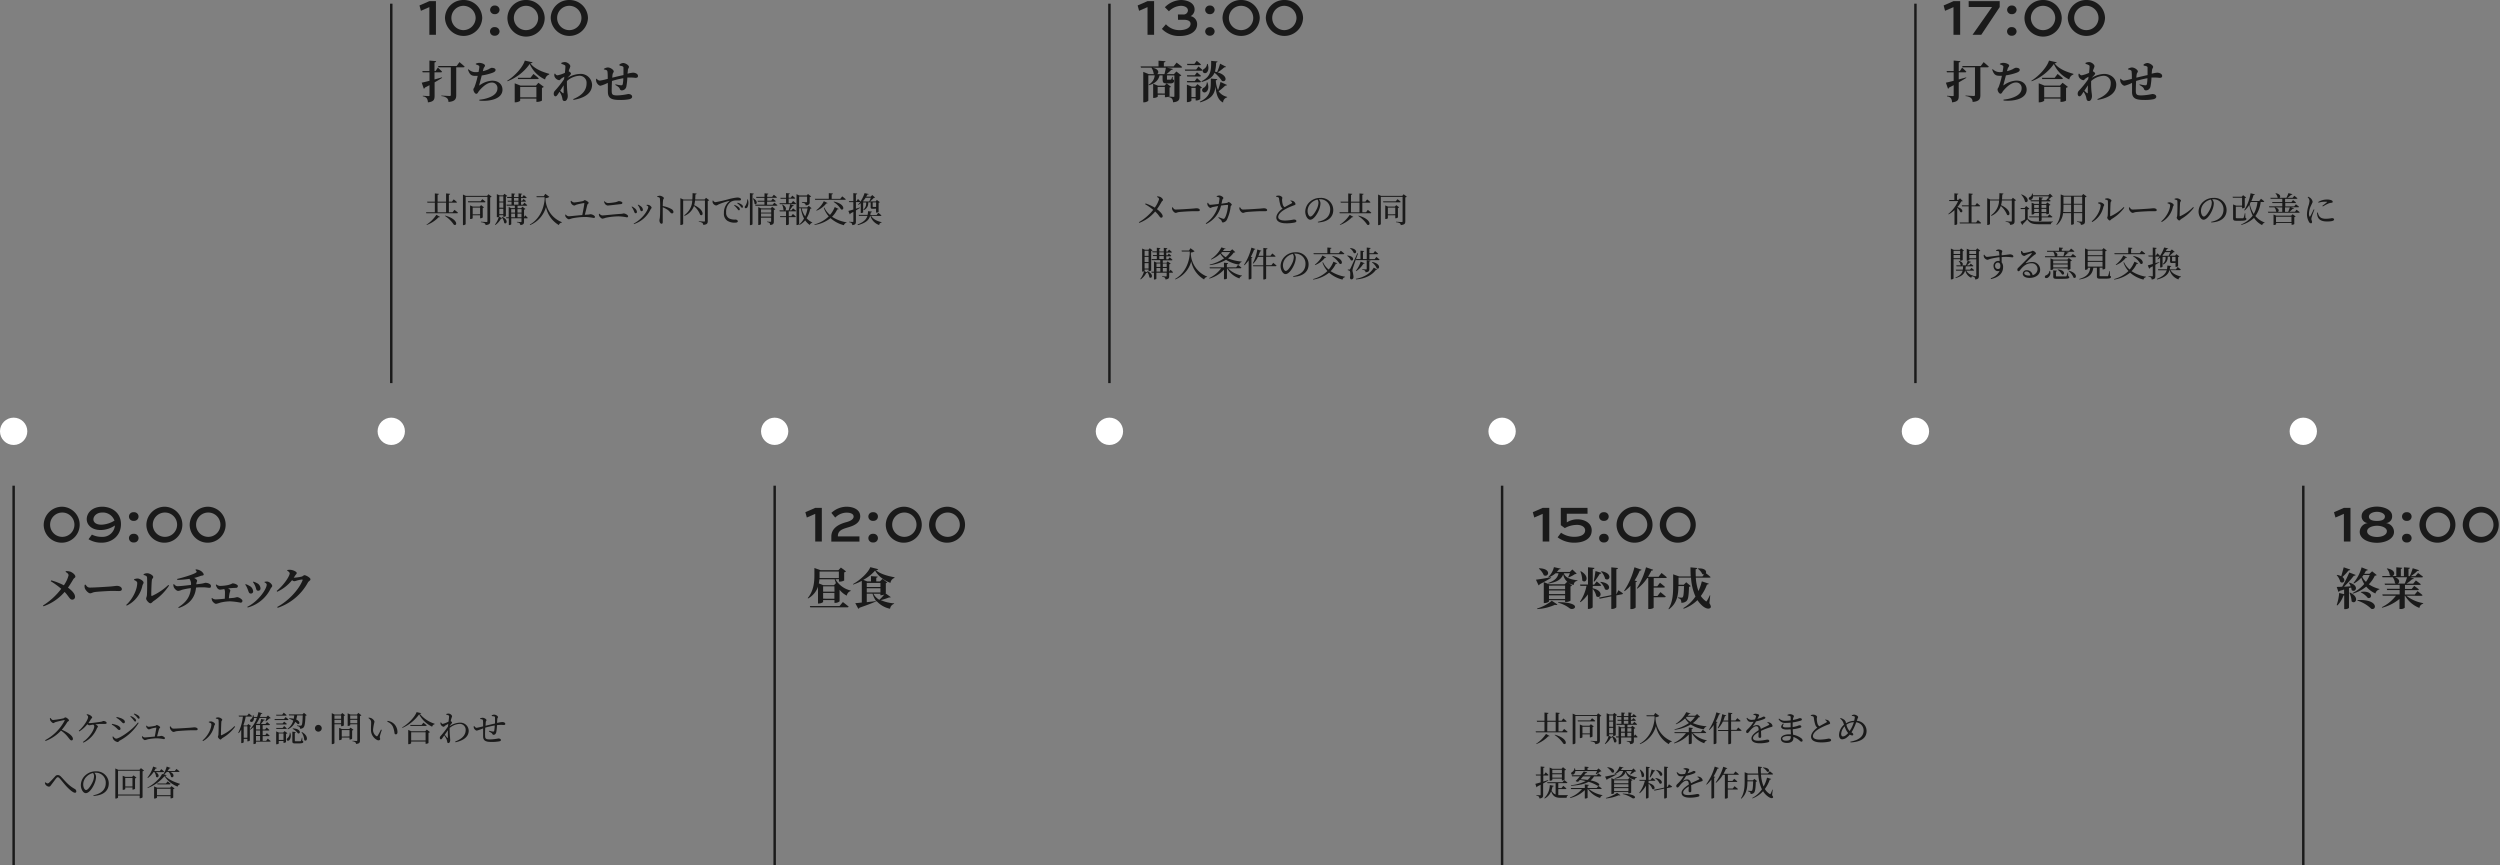 <svg xmlns="http://www.w3.org/2000/svg" viewBox="0 0 1011.4 349.99"><rect x="0" y="0" width="1011.4" height="349.99" fill="#808080" stroke="none"/><defs><style>.cls-1{fill:#1a1a1a;}.cls-2{fill:#fff;}.cls-3{fill:none;stroke:#1a1a1a;stroke-miterlimit:10;}</style></defs><g id="レイヤー_2" data-name="レイヤー 2"><g id="レイヤー_1-2" data-name="レイヤー 1"><path class="cls-1" d="M20.45,290.45c.25.35.55.83,1,.83a32.31,32.31,0,0,0,4.24-.67c.31-.09.49-.39.73-.39.46,0,1.48.82,1.48,1.19s-.49.44-.67.71A23,23,0,0,1,25,295.23c2.28.92,4.5,2.41,4.5,3.7a.57.57,0,0,1-.58.61c-.43,0-.68-.43-1.34-1.24a11.34,11.34,0,0,0-2.91-2.72,16.54,16.54,0,0,1-6.22,4.19l-.2-.32a19.1,19.1,0,0,0,7.9-7.92c.07-.19,0-.24-.17-.21-.87.13-2.77.6-3.51.81-.45.13-.54.41-.9.41s-1-.67-1.22-1.06a3.2,3.2,0,0,1-.17-.91Z"/><path class="cls-1" d="M35.2,288.94a3.63,3.63,0,0,1,1.09.31c.42.22,1,.7,1,1s-.29.35-.49.66a14.77,14.77,0,0,1-1,1.57,2.22,2.22,0,0,0,.49.07c.76,0,3.78-.43,4.55-.56.62-.1.75-.31,1-.31.54,0,1.29.32,1.29.75,0,.26-.1.43-.57.43s-1.31,0-2,0c-.47,0-1.24.11-2,.19.62.27,1.06.65,1.06.9s-.28.39-.41.7a11,11,0,0,1-5.46,5.79l-.23-.26c2.76-1.82,4.62-5,4.62-6.33a.82.82,0,0,0-.4-.68c-.28,0-.52.07-.72.09a6.73,6.73,0,0,1-.93.16,1.45,1.45,0,0,1-.76-.44,12.43,12.43,0,0,1-3.25,2.93l-.22-.25c2.11-1.81,3.79-4.64,3.79-5.6,0-.33-.19-.55-.63-.93Z"/><path class="cls-1" d="M45.21,293.13l.12-.29a12.73,12.73,0,0,1,1.88.5c.9.32,1.54.84,1.54,1.47a.49.49,0,0,1-.5.52c-.51,0-.74-.53-1.45-1.09A8.69,8.69,0,0,0,45.21,293.13Zm10.59-.84.29.19a19.92,19.92,0,0,1-7.65,7.13c-.32.2-.47.59-.88.59a2.83,2.83,0,0,1-1.72-1.1,2.65,2.65,0,0,1-.31-1.07l.21-.12c.35.42.8.91,1.29.91C48.18,298.82,53.3,295.62,55.8,292.29Zm-8.74-1.92.14-.31a13.51,13.51,0,0,1,1.82.52c.95.41,1.5.87,1.5,1.47a.52.52,0,0,1-.51.55c-.46,0-.73-.56-1.47-1.18A8.75,8.75,0,0,0,47.06,290.37Zm6.93.9a7.16,7.16,0,0,0-1.27-1.36l.18-.23a5,5,0,0,1,1.68,1,1.16,1.16,0,0,1,.48.82.41.41,0,0,1-.43.42C54.43,291.88,54.27,291.62,54,291.27Zm1.42-1.14a8.09,8.09,0,0,0-1.28-1.23l.17-.22a5.28,5.28,0,0,1,1.67.82,1.15,1.15,0,0,1,.51.86.36.36,0,0,1-.37.4C55.87,290.76,55.7,290.48,55.41,290.13Z"/><path class="cls-1" d="M59.21,293.51a1.68,1.68,0,0,0,.91.52,18.77,18.77,0,0,0,2.69-.4c.23,0,.41-.33.62-.33s1.36.59,1.36.92-.37.42-.45.72c-.15.51-.51,1.93-.79,2.95l.86-.05a6.19,6.19,0,0,0,.84-.14c.5,0,1.47.5,1.47.91a.4.4,0,0,1-.42.42,22.46,22.46,0,0,0-2.59-.34,19.35,19.35,0,0,0-4,.42,5.85,5.85,0,0,1-1.07.31c-.36,0-.93-.56-1.08-.86a1.66,1.66,0,0,1-.12-.68l.17-.06a1.33,1.33,0,0,0,1,.52c.42,0,2.31-.21,4-.35.25-1.22.56-3,.63-3.52,0-.09,0-.12-.14-.12a13.73,13.73,0,0,0-2.13.49,2.43,2.43,0,0,1-.72.24c-.32,0-.82-.47-1-.84a1.68,1.68,0,0,1-.12-.66Z"/><path class="cls-1" d="M69,293.84c.33.51.56.93,1.19.93,1.32,0,6-.31,6.74-.37.94-.07,1.4-.15,1.75-.15.63,0,1.29.29,1.29.74,0,.28-.21.45-.71.45s-1,0-1.89,0-4.64.21-5.69.34c-.87.1-1,.33-1.49.33s-1.14-.75-1.35-1.28a2.16,2.16,0,0,1-.12-.87Z"/><path class="cls-1" d="M84.48,292.25V292a2.7,2.7,0,0,1,.9-.14c.53,0,1.6.61,1.6,1.08,0,.3-.27.44-.34.79a9.22,9.22,0,0,1-4.49,6.08l-.23-.26c2.2-1.8,3.6-4.74,3.6-6.53C85.52,292.56,84.86,292.36,84.48,292.25Zm2.83-1.81a2.47,2.47,0,0,1,1-.21c.63,0,1.6.56,1.6.94s-.3.35-.35.8c-.07.7-.18,4.26-.18,5.31,0,.18.09.23.25.16a16.84,16.84,0,0,0,5.21-3.67l.28.23A16.81,16.81,0,0,1,90,298.58c-.32.19-.53.61-.84.61s-1-.78-1-1.09.17-.38.21-.94c.06-.77.15-4.48.06-5.82,0-.37-.39-.52-1.09-.62Z"/><path class="cls-1" d="M101.61,293.75a1.18,1.18,0,0,1-.53.25v5.6a1.38,1.38,0,0,1-.86.31h-.15v-1H98.6v1.38a1,1,0,0,1-.83.32H97.6v-5.45a12.6,12.6,0,0,1-1,1.46l-.21-.17a19.42,19.42,0,0,0,1.87-6.54H96.67l-.12-.41H100l.7-.87s.77.62,1.26,1.05c0,.16-.18.23-.38.23H99.4a17.42,17.42,0,0,1-.93,3.46l.3.12h1.17l.52-.57Zm-1.54,4.72v-4.63H98.6v4.63Zm8.24.35s.74.6,1.19,1c0,.16-.17.23-.35.23h-5.59v.63c0,.08-.32.33-.84.33h-.17v-6.87a8.85,8.85,0,0,1-1.28,1.07l-.15-.15a12.21,12.21,0,0,0,2.79-4.61h-1.18a1.84,1.84,0,0,1-.52,1.44c-.29.24-.81.26-1-.09a.68.68,0,0,1,.35-.84,2.05,2.05,0,0,0,.73-1.63h.24a3.31,3.31,0,0,1,.15.72h1.35a19,19,0,0,0,.52-1.95l1.59.45c0,.17-.17.26-.54.26-.13.4-.27.82-.45,1.24h2.65l.61-.62,1.11,1.06c-.11.12-.25.13-.52.14a18.08,18.08,0,0,1-1.41,1.19l-.19-.09c.12-.33.3-.84.42-1.28H105a13.26,13.26,0,0,1-1.37,2.41l.08,0h1.43a15.06,15.06,0,0,0,.48-2l1.51.33a.48.48,0,0,1-.51.3,8.85,8.85,0,0,1-1.05,1.41h1.83l.64-.77s.73.55,1.18,1c0,.15-.17.22-.37.22h-2.59v1.76h1l.6-.78s.7.57,1.12,1c0,.15-.17.22-.37.22h-2.35v1.84h1.08l.6-.8s.7.57,1.12,1c0,.15-.17.22-.35.22h-2.45v1.92h1.39Zm-4.75-5.48v1.76h1.66v-1.76Zm1.66,2.17h-1.66v1.84h1.66Zm-1.66,4.16h1.66v-1.92h-1.66Z"/><path class="cls-1" d="M115.54,290.08s.73.58,1.18,1a.33.33,0,0,1-.36.22h-5.19l-.11-.4h3.85Zm-3.74-.55-.11-.39h2.48l.62-.82s.72.58,1.16,1c0,.14-.17.21-.37.21Zm2.54,3.15.61-.74s.66.53,1.07.92c0,.16-.17.23-.37.23h-3.82l-.11-.41Zm-2.51,2.21-.11-.4h2.62l.61-.77s.66.54,1.07.95c0,.15-.17.22-.37.22Zm4.45,1.73a.89.89,0,0,1-.57.26v3.32c0,.1-.5.34-.85.34h-.17v-.77h-1.92v1c0,.1-.45.34-.88.34h-.16v-5.23l1.09.49h1.73l.56-.6Zm-1.59,2.73v-2.63h-1.92v2.63Zm2.72-2.94a3.11,3.11,0,0,1-.33,3c-.29.31-.84.38-1,0s0-.61.3-.84a2.83,2.83,0,0,0,.84-2.18Zm-.47-7-.12-.4h5.56l.57-.62,1.15.94a.82.82,0,0,1-.53.22c-.09,3-.3,4.34-.84,4.83a2,2,0,0,1-1.36.45,1,1,0,0,0-.21-.75,2.24,2.24,0,0,0-1-.37l0-.21c.42,0,1.15.09,1.4.09a.51.51,0,0,0,.42-.13c.29-.27.43-1.57.49-4.05h-2.26a13.8,13.8,0,0,1-.37,1.68c1.69.77,1.54,2,.61,1.82a6.75,6.75,0,0,0-1-.87,5.88,5.88,0,0,1-3,3l-.14-.2a6,6,0,0,0,2.32-3.3,9.46,9.46,0,0,0-1.69-.8l.08-.18a10.66,10.66,0,0,1,1.81.22c.08-.42.15-.87.21-1.33Zm5.38,10.28c.3.13.38.24.38.45,0,.42-.42.62-2.16.62h-1.1c-1,0-1.17-.21-1.17-.93V296l1.4.15c0,.19-.15.3-.4.34v3.15c0,.18,0,.24.4.24h.94a7.91,7.91,0,0,0,.87,0,.26.26,0,0,0,.25-.12,7.51,7.51,0,0,0,.38-1.34h.17Zm-3.82-5c3.46.08,3.19,2.43,2,2a5.12,5.12,0,0,0-2.14-1.82Zm3.64,1.45c3.12,1.78,2,4.28.94,3.25a6,6,0,0,0-1.11-3.15Z"/><path class="cls-1" d="M128.79,296a1.37,1.37,0,1,1,1.37-1.37A1.37,1.37,0,0,1,128.79,296Z"/><path class="cls-1" d="M135.3,293v7.62c0,.14-.38.42-.88.42h-.2V288.52l1.14.55h2.56l.54-.61,1.17.92a1.1,1.1,0,0,1-.52.23v3.87a1.57,1.57,0,0,1-.9.31H138V293Zm0-3.54v1.34H138v-1.34ZM138,292.6v-1.39H135.3v1.39Zm5,2.66a.94.94,0,0,1-.54.25v3.33a1.35,1.35,0,0,1-.88.35h-.18v-.82h-3.14v.71a1.24,1.24,0,0,1-.91.34h-.15v-4.95l1.12.49h2.95l.55-.6Zm-1.6,2.69v-2.59h-3.14V298Zm4.82-8.56a1.12,1.12,0,0,1-.59.27v9.91c0,.82-.18,1.28-1.6,1.4a1,1,0,0,0-.3-.7,2.15,2.15,0,0,0-1.14-.37v-.21s1.33.09,1.61.09.34-.09.34-.32V293H141.7v.35c0,.12-.46.34-.91.34h-.14v-5.11l1.12.49h2.65l.53-.67Zm-4.54.07v1.34h2.86v-1.34Zm2.86,3.14v-1.39H141.7v1.39Z"/><path class="cls-1" d="M150.15,292.37c0-.77-.16-1.17-1.09-1.86l.11-.2a4.64,4.64,0,0,1,1,.21c.56.26,1.33.93,1.33,1.53a18.94,18.94,0,0,0-.56,3,3,3,0,0,0,1.32,2.76.36.36,0,0,0,.5-.12,20.3,20.3,0,0,0,1.36-2.53l.35.15a23,23,0,0,0-.79,2.59c-.1.69.12.73.12,1.08s-.46.7-1.12.44a4.49,4.49,0,0,1-2.59-4.28C150.06,294.14,150.15,293.1,150.15,292.37Zm6.55-.42.09-.31a4.46,4.46,0,0,1,2.79,1.38,4.73,4.73,0,0,1,1.22,3.12c0,.65-.22.95-.67.95a.54.54,0,0,1-.53-.5,9.29,9.29,0,0,0-.72-2.73A4.07,4.07,0,0,0,156.7,292Z"/><path class="cls-1" d="M170.42,288.52c0,.17-.23.24-.59.27a12.86,12.86,0,0,0,6,4v.2a1.35,1.35,0,0,0-1,1,11.31,11.31,0,0,1-5.26-5,16.54,16.54,0,0,1-6.78,5.49l-.1-.2c2.38-1.35,5.14-4.18,5.85-6.19Zm2.23,6.65,1.3,1a1.05,1.05,0,0,1-.6.28v4.14a1.9,1.9,0,0,1-1,.32h-.18V300h-5.84v.7a1.38,1.38,0,0,1-1,.36h-.18V295.3l1.25.55H172Zm-1.35-2.82s.83.64,1.35,1.12c-.05.15-.19.21-.38.21h-6.21l-.11-.4h4.61Zm.88,7.21v-3.31h-5.84v3.31Z"/><path class="cls-1" d="M182,293.72a7.71,7.71,0,0,1,4.08-1.36,3.36,3.36,0,0,1,3.54,3.23c0,2.05-1.44,3.84-5.34,4.71l-.14-.31c3.53-1.34,4.26-3.15,4.26-4.72a2.38,2.38,0,0,0-2.52-2.41,6.57,6.57,0,0,0-3.95,1.64,27.81,27.81,0,0,0,.14,3.85c0,.42.07.69.07,1,0,.57-.25,1.26-.67,1.26s-.49-.18-.55-.52a4.8,4.8,0,0,0-.26-1,11.44,11.44,0,0,0-.93-1.58c-.27.39-.52.76-.76,1.09s-.35.51-.58.51-.45-.23-.45-.56a1,1,0,0,1,.33-.8,35.22,35.22,0,0,0,3-3.9c0-.33,0-.67.09-1-.45.24-.91.5-1.21.69s-.43.49-.68.49a1.65,1.65,0,0,1-1.23-1.07,2.32,2.32,0,0,1-.06-.63l.24-.08c.23.39.42.61.69.61a10.74,10.74,0,0,0,2.35-.92c.11-.93.21-1.68.21-2.09a.43.43,0,0,0-.33-.49,4.85,4.85,0,0,0-.8-.22v-.28a2.74,2.74,0,0,1,.92-.18c.66,0,1.42.65,1.42,1.1,0,.27-.17.45-.31,1a9,9,0,0,0-.24.95l0,0c.25.12.56.42.56.6s-.14.31-.34.52-.39.45-.59.71Zm-.81,4.62c0-.62,0-1.76,0-2.93-.39.59-.83,1.24-1.26,1.85.38.46.84,1,1,1.19S181.18,298.58,181.2,298.34Z"/><path class="cls-1" d="M198.88,289.4a2.65,2.65,0,0,1,1-.29c.73,0,1.6.59,1.6,1,0,.24-.27.35-.3.85s-.05.91-.08,1.5a16.2,16.2,0,0,1,2.1-.35c.62,0,1.22.25,1.22.76,0,.33-.24.43-.66.43a15.29,15.29,0,0,0-2.13,0l-.57.07a19.36,19.36,0,0,1-.28,2.8c-.14.66-.51,1.1-1.08,1.1-.24,0-.38-.07-.52-.37s-.84-.71-1.4-1l.1-.28a9,9,0,0,0,1.58.35.42.42,0,0,0,.49-.36,14.69,14.69,0,0,0,.2-2.12c-1.32.24-2.83.59-3.84.89-.06,1.2-.09,2.53-.06,3.15,0,1.4.32,1.61,2.1,1.61a21.64,21.64,0,0,0,3.28-.38c.51,0,1,.2,1,.6s-.18.45-.65.56a16.12,16.12,0,0,1-3.18.24c-2.12,0-3.28-.43-3.35-2.09,0-.78,0-2.1,0-3.4a21,21,0,0,1-2.54.91c-.41,0-.95-.5-1.18-1a2.06,2.06,0,0,1-.08-.78l.21-.08c.24.36.59.72.92.72s1.7-.35,2.67-.58c0-.94,0-1.78-.05-2.22s-.11-.49-.33-.59a3.32,3.32,0,0,0-.82-.15v-.28a2.94,2.94,0,0,1,1-.24c.63,0,1.55.55,1.55.94s-.23.34-.29.9c0,.29-.06.8-.08,1.38,1-.23,2.63-.63,3.83-.89,0-.82,0-1.89,0-2.47a.44.44,0,0,0-.38-.42,7.67,7.67,0,0,0-.83-.11Z"/><path class="cls-1" d="M18.17,316.63l.21-.17a1.72,1.72,0,0,0,.88.49,1.14,1.14,0,0,0,.7-.39c.66-.6,1.87-1.94,2.37-2.5a1.34,1.34,0,0,1,1-.51,1.75,1.75,0,0,1,1.29.61c1.54,1.52,2.88,3.5,5.6,5a1.15,1.15,0,0,1,.65,1,.51.51,0,0,1-.55.56c-.6,0-1.79-.91-3-2.13s-2.29-2.73-3.3-3.8a1,1,0,0,0-.68-.36c-.17,0-.34.13-.56.38-.49.59-1.49,2-2,2.64-.34.48-.55.8-1,.8a2,2,0,0,1-1.34-.78A1.91,1.91,0,0,1,18.17,316.63Z"/><path class="cls-1" d="M37.79,321.73c3.46-.68,5-2.48,5-5a4,4,0,0,0-4.11-4.12l-.52,0a2.57,2.57,0,0,1,.7,1.57,6.93,6.93,0,0,1-.45,2.32c-.58,1.71-2.19,4.38-3.71,4.38-1,0-2-1.55-2-3.32a5.47,5.47,0,0,1,1.94-4,6.09,6.09,0,0,1,4.13-1.5A4.89,4.89,0,0,1,44,317c0,2.41-1.58,4.76-6.19,5Zm-.14-9a5.19,5.19,0,0,0-2.59,1.42,4.47,4.47,0,0,0-1.39,3.16c0,1.28.57,2.3,1.15,2.3.88,0,2.15-2.13,2.7-3.35a6.4,6.4,0,0,0,.53-2.27A2.27,2.27,0,0,0,37.65,312.73Z"/><path class="cls-1" d="M58.29,311.74a1.33,1.33,0,0,1-.61.29v10.54a1.52,1.52,0,0,1-1,.38h-.17v-1.11H47.75v.78c0,.16-.4.44-.91.44h-.19V310.89l1.2.54h8.57l.6-.68Zm-1.73,9.69v-9.61H47.75v9.61Zm-1.34-6.82a1.08,1.08,0,0,1-.58.28v4.2a1.35,1.35,0,0,1-.88.34h-.17v-.85H50.67v.63c0,.09-.45.33-.87.33h-.16v-5.71l1.08.46h2.73l.56-.59Zm-1.63,3.57v-3.47H50.67v3.47Z"/><path class="cls-1" d="M62.12,312.34a8.94,8.94,0,0,1-2.29,2.4l-.18-.16a12.75,12.75,0,0,0,2.3-4.47l1.51.57a.48.48,0,0,1-.54.25,10.42,10.42,0,0,1-.54,1h2.27l.62-.78s.68.56,1.12,1c0,.15-.17.22-.37.22H63c2,1.09,1,2.68.14,1.91a4,4,0,0,0-.65-1.91Zm5.26,1.25c0,.17-.22.24-.59.28,1.31,1.47,3.69,2.52,6,3.23v.2a1.33,1.33,0,0,0-.94.94A11.31,11.31,0,0,1,66.54,314a16.8,16.8,0,0,1-6.8,4.82l-.09-.19c2.37-1.2,5.17-3.7,5.9-5.5l.49.12a10.9,10.9,0,0,0,1.41-3.14l1.53.56a.48.48,0,0,1-.53.25,8.32,8.32,0,0,1-.65,1h2.9l.68-.84s.78.59,1.26,1a.35.35,0,0,1-.37.22H68.91c2.09.94,1.22,2.68.29,2a3.92,3.92,0,0,0-1-2h-.73a7.35,7.35,0,0,1-1.1,1Zm2,4.47,1.25.92a1.08,1.08,0,0,1-.54.27v3.42a1.71,1.71,0,0,1-1,.32H69v-.89H63.5v.59c0,.1-.5.37-1,.37h-.16v-4.91l1.23.51h5.24ZM69,321.7v-2.62H63.5v2.62Zm-1.18-5.58s.71.55,1.19,1a.33.33,0,0,1-.36.22H63.7l-.11-.39h3.56Z"/><path class="cls-1" d="M632.77,294.9s.9.67,1.41,1.16c0,.15-.18.22-.37.22H621.38l-.11-.4h3.56V292h-3l-.13-.41h3.13v-3.33l1.64.16c-.05.2-.16.34-.52.4v2.77h3.42v-3.33l1.65.16c0,.2-.17.34-.52.4v2.77h1.25l.71-.93s.81.63,1.32,1.11c0,.16-.18.23-.38.23h-2.9v3.88H632Zm-11.32,6a13.65,13.65,0,0,0,4-4l1.45.85c-.08.13-.21.18-.53.11a12.9,12.9,0,0,1-4.85,3.17Zm4.5-5h3.42V292H626Zm3.12,1.33c5.34,1.5,4.88,4.41,3.46,3.68a12.5,12.5,0,0,0-3.59-3.54Z"/><path class="cls-1" d="M647.85,289.57a1.15,1.15,0,0,1-.6.28v9.72c0,.83-.21,1.33-1.84,1.49a1.07,1.07,0,0,0-.39-.74,3.56,3.56,0,0,0-1.51-.41v-.22s1.83.14,2.23.14.4-.12.4-.37v-9.82h-8.79v11c0,.14-.44.44-.91.44h-.2V288.7l1.2.55H646l.56-.67Zm-3.77,1a14.9,14.9,0,0,1,1.29,1.06c0,.16-.15.22-.36.22h-6.65l-.1-.41h5.12Zm.19,7.38a1.44,1.44,0,0,1-.91.36h-.17v-1.22h-3v1.18c0,.1-.46.34-.88.34h-.17V293.1l1.12.49h2.78l.56-.6,1.17.9a.93.93,0,0,1-.51.25Zm-1.08-1.26V294h-3v2.71Z"/><path class="cls-1" d="M651,297.58s0,.07-.09.12l1.28.56c-.07.14-.18.21-.51.18a7.74,7.74,0,0,1-2.27,2.6l-.16-.18a8.52,8.52,0,0,0,1.53-3.09,1.78,1.78,0,0,1-.6.11H650v-9.33l1.15.49h1.4l.53-.64,1.13.89a.94.94,0,0,1-.55.24v7.87a1.19,1.19,0,0,1-.89.32h-.17v-.67H651Zm0-8.13v2.07h1.61v-2.07Zm1.61,4.59v-2.11H651V294Zm0,2.61v-2.19H651v2.19Zm-.43,1.06c2.75,1.27,1.74,3.29.8,2.48a5.3,5.3,0,0,0-1-2.41Zm9.32-.59s.61.58,1,1c0,.15-.15.22-.35.22H661v1.35c0,.78-.17,1.24-1.5,1.37a1.21,1.21,0,0,0-.27-.73,2,2,0,0,0-1.11-.36v-.23s1.28.1,1.55.1.3-.08.3-.28v-1.22h-4.14v2.4c0,.11-.41.35-.83.35h-.15v-2.75h-1l-.11-.42h1.07v-4.17l1,.49h1.48v-1H654l-.11-.42h2.06V291.6h-1.5l-.11-.4h1.61v-1.11h-1.72l-.11-.41h1.83v-1.45l1.46.15c0,.17-.14.3-.45.35v.95h1.82v-1.45l1.44.15c0,.18-.14.3-.43.35v.95h.5l.62-.81s.71.59,1.15,1c0,.15-.17.22-.35.22h-1.92v1.11h.47l.54-.69a12.18,12.18,0,0,1,1,.87c0,.15-.16.22-.36.22h-1.65v1.19h.77l.6-.78a12.39,12.39,0,0,1,1.13,1c0,.15-.16.22-.34.22h-3.56v1h1.45l.51-.6,1.23.91a1.08,1.08,0,0,1-.57.28v3.05Zm-5.69-2.51V296h1.55v-1.42Zm0,3.28h1.55v-1.47h-1.55Zm1.12-6.69h1.82v-1.11h-1.82Zm0,1.59h1.82V291.6h-1.82Zm1.43,1.82V296H660v-1.42Zm1.59,3.28v-1.47h-1.59v1.47Z"/><path class="cls-1" d="M669.63,288.41l1.66,1.22a2.36,2.36,0,0,1-1.52.5v.63a10.39,10.39,0,0,0,6.61,9.14l-.06.16a1.37,1.37,0,0,0-1.18,1,11,11,0,0,1-5.22-7.31,11.11,11.11,0,0,1-6.4,7.3l-.14-.2c3.09-1.68,5.53-5.26,6-10.08v-1h-3.21l-.09-.4h3Z"/><path class="cls-1" d="M684.88,296.6a10.48,10.48,0,0,0,5.61,2.89v.15a1.33,1.33,0,0,0-1,1.05,8.89,8.89,0,0,1-5-4.09h-.07v4.11c0,.11-.5.33-1,.33h-.21v-3.89a12.87,12.87,0,0,1-5.87,3.6l-.12-.21a12.73,12.73,0,0,0,4.85-3.94h-4.57l-.12-.4h5.83v-1.87l1.68.17c0,.2-.16.34-.51.4v1.3h3.74l.76-1s.87.67,1.4,1.16a.34.34,0,0,1-.36.21Zm-7.44-1.55a17.1,17.1,0,0,0,5.83-2.55,7.45,7.45,0,0,1-1.53-1.86,12.63,12.63,0,0,1-3.69,2.38l-.11-.18a12,12,0,0,0,4.25-4.74l1.72.55c-.07.14-.2.21-.56.15a7.67,7.67,0,0,1-.58.76h3l.81-.69,1.21,1.15c-.12.13-.27.17-.62.18a10,10,0,0,1-2.31,2.34,17.77,17.77,0,0,0,5.49,1.28V294a1.33,1.33,0,0,0-1,1.06A13.26,13.26,0,0,1,684,293.1a17,17,0,0,1-6.5,2.16Zm5-5.07-.41.42a6.53,6.53,0,0,0,1.88,1.64,9.26,9.26,0,0,0,1.82-2.06Z"/><path class="cls-1" d="M696,288.73c-.06.16-.22.28-.53.27a21.72,21.72,0,0,1-1.32,2.88l.66.26c0,.11-.17.21-.41.25v8.29a1.28,1.28,0,0,1-.92.36h-.21v-7.73a11.69,11.69,0,0,1-1.7,2l-.19-.13a23,23,0,0,0,3-7Zm7.21,5.6s.86.68,1.35,1.14c0,.15-.18.22-.37.22h-3.85v5c0,.14-.47.38-.91.38h-.24v-5.34h-4.06l-.11-.4h4.17v-3.42H697a9.91,9.91,0,0,1-1.89,2.74l-.2-.12a17.63,17.63,0,0,0,1.83-5.6l1.63.51c0,.16-.22.27-.53.27a14.05,14.05,0,0,1-.66,1.79h2V288.3l1.67.18c0,.2-.14.35-.52.41v2.57h1.79l.72-.92s.83.64,1.32,1.11c0,.15-.19.22-.38.22h-3.45v3.42h2.16Z"/><path class="cls-1" d="M715.11,292.14a2.44,2.44,0,0,1,1.15.35,1.79,1.79,0,0,1,.84,1.2c0,.31-.21.34-.8.5a27.71,27.71,0,0,0-3.86,1.49c0,.8.07,1.74.07,2.21s-.19.63-.52.63a.55.55,0,0,1-.58-.6c0-.35.06-1,.07-1.75-1.29.76-2.27,1.61-2.27,2.41s.8,1.08,2.15,1.08a20.75,20.75,0,0,0,3.51-.45c.56,0,.91.17.91.53s-.09.45-.57.59a14.15,14.15,0,0,1-3.14.38c-2.63,0-3.5-.86-3.5-2s1.34-2.3,2.91-3.29c0-1.17-.26-1.6-1-1.6s-1.68.84-2.24,1.47-.9,1.28-1.29,1.29-.53-.27-.53-.67.49-.74,1.11-1.38a13.15,13.15,0,0,0,1.92-2.54,9.24,9.24,0,0,1-1,.07c-1.14,0-1.39-.42-1.89-1.53l.26-.16a2.14,2.14,0,0,0,1.87.85,6.82,6.82,0,0,0,1.29-.15,5.76,5.76,0,0,0,.42-1.16c.07-.24,0-.36-.23-.49a3.12,3.12,0,0,0-.81-.25v-.24a2.6,2.6,0,0,1,.86-.18c.48,0,1.46.22,1.46.6,0,.2-.12.31-.26.6s-.28.56-.45.89a17.46,17.46,0,0,0,1.66-.56c.56-.24.66-.38.87-.38s.7.11.7.45c0,.19-.13.33-.42.49a15.52,15.52,0,0,1-3.35,1,15.69,15.69,0,0,1-1.26,1.9c-.06.08,0,.15.08.09a3.3,3.3,0,0,1,1.54-.5c.87,0,1.42.59,1.57,1.58,1.09-.59,2.44-1.15,3.22-1.57.24-.14.27-.28.07-.49a2.13,2.13,0,0,0-.68-.49Z"/><path class="cls-1" d="M725.21,294.14a12.4,12.4,0,0,0,1.85-.41,7.16,7.16,0,0,1,.88-.32c.38,0,.8.15.8.49s-.18.42-.47.52a15.54,15.54,0,0,1-3,.61c0,.86.11,1.57.16,2.22a7.55,7.55,0,0,1,3.27,1.41,1.22,1.22,0,0,1,.56.9.44.44,0,0,1-.45.49c-.28,0-.43-.14-.71-.39a7.4,7.4,0,0,0-2.58-1.53c0,.2,0,.38,0,.56,0,1.18-1,1.88-2.56,1.88s-2.48-.65-2.48-1.71,1.44-1.78,3.22-1.78a7.56,7.56,0,0,1,.83,0c0-.56-.06-1.24-.09-2-.56,0-1.12.07-1.66.07-2,0-3-1-1.39-2.42l.28.15c-.83,1.09-.28,1.41,1.05,1.41a16.25,16.25,0,0,0,1.7-.08v-.59c0-.4,0-.84,0-1.27a19,19,0,0,1-2,.11,2.89,2.89,0,0,1-2.89-1.57l.23-.18a3.32,3.32,0,0,0,2.46.88,16.72,16.72,0,0,0,2.22-.17c0-.64,0-1.16,0-1.3s-.06-.36-.3-.45a5.29,5.29,0,0,0-1-.21l0-.26a2.32,2.32,0,0,1,1-.28c.68,0,1.59.4,1.59.81s-.19.43-.28.78-.08.46-.12.77a17.12,17.12,0,0,0,1.94-.45,4.92,4.92,0,0,1,.85-.3c.35,0,.85.15.85.5s-.21.42-.52.53a18.85,18.85,0,0,1-3.21.69c0,.5,0,1.09,0,1.75Zm-.69,3.74a7.65,7.65,0,0,0-1.29-.11c-1.31,0-2.18.49-2.18,1s.52.87,1.4.87C724.06,299.67,724.51,299.18,724.52,297.88Z"/><path class="cls-1" d="M738.39,291.1a3.24,3.24,0,0,1,1.07.25,1.73,1.73,0,0,1,.94,1.21c0,.28-.32.42-.91.61A23.28,23.28,0,0,0,736,294.8c-1.16.67-2.56,1.79-2.56,3,0,.83.78,1.42,2.83,1.42a18.47,18.47,0,0,0,3.42-.41c.58,0,1.1.15,1.1.65,0,.22-.23.43-.54.53a14.55,14.55,0,0,1-3.57.35c-2.46,0-4-.8-4-2.33s1.58-2.95,2.55-3.65a2.44,2.44,0,0,1-.83-1.14,15,15,0,0,1-.61-2.9.63.63,0,0,0-.41-.53,7.1,7.1,0,0,0-.79-.22v-.27a3.34,3.34,0,0,1,1-.18c.73,0,1.5.5,1.51.87s-.1.44-.1.79a8.23,8.23,0,0,0,.3,2,1.92,1.92,0,0,0,.74,1.05c1-.61,2.37-1.3,2.83-1.57.21-.11.25-.22.17-.4a1.58,1.58,0,0,0-.68-.59Z"/><path class="cls-1" d="M751.19,291.62a4.12,4.12,0,0,1,3.95,4.12c0,2.32-1.52,4.38-6.5,4.62l-.07-.31c4.27-.76,5.37-2.68,5.37-4.52a3.33,3.33,0,0,0-3-3.32,19.52,19.52,0,0,1-1.21,2.84,14.28,14.28,0,0,1-.71,1.25l.11.05c.31.17.62.39.62.76s-.21.42-.51.42a1.73,1.73,0,0,1-.86-.35,7.52,7.52,0,0,1-1.12,1.08,3.28,3.28,0,0,1-2,.84c-.88,0-1.26-.89-1.26-1.78a5.69,5.69,0,0,1,2-4.12c-.11-.34-.21-.66-.3-.92a4.19,4.19,0,0,0-1.28-1.6l.17-.18a3,3,0,0,1,1.13.46,2,2,0,0,1,1,1.13c0,.16.08.34.12.52a6.56,6.56,0,0,1,3.28-1,11.73,11.73,0,0,0,.27-1.38c0-.32-.13-.4-.37-.47a3.37,3.37,0,0,0-.84-.13l0-.25a2,2,0,0,1,.91-.27c.63,0,1.64.55,1.64,1,0,.28-.21.46-.33.87Zm-3.51,4.94a6,6,0,0,1-.93-1.47,10.42,10.42,0,0,1-.48-1.25,4.9,4.9,0,0,0-1.4,3c0,.77.28,1.09.66,1.09a2,2,0,0,0,1.3-.55A6.06,6.06,0,0,0,747.68,296.56Zm2.3-4.38a5.15,5.15,0,0,0-3,1,7.15,7.15,0,0,0,.56,1.54,4,4,0,0,0,.76,1c.22-.32.43-.69.63-1A15.29,15.29,0,0,0,750,292.18Z"/><path class="cls-1" d="M626.34,315.82c-.55.32-1.23.7-2.05,1.14v4.6c0,.87-.15,1.34-1.49,1.48a1.25,1.25,0,0,0-.27-.78,1.87,1.87,0,0,0-1-.39v-.21s1.2.08,1.46.08.29-.07.29-.26v-4l-1.34.68a.49.49,0,0,1-.33.35l-.47-1.4c.42-.1,1.2-.31,2.14-.59v-2.78h-1.88l-.11-.41h2v-3.25l1.58.17c0,.21-.16.35-.52.39v2.69h.37l.61-.87s.71.6,1.13,1.05a.33.33,0,0,1-.37.23h-1.74v2.46l2-.63Zm4.08,5.87c.32,0,.65,0,1,0,.67,0,2.17,0,2.89,0v.19c-.35.07-.51.43-.52.88H631.4c-2,0-3.15-.52-3.87-2.65a5.53,5.53,0,0,1-2.59,2.93l-.18-.17a7.55,7.55,0,0,0,2.22-5.27l1.6.31c0,.18-.18.31-.49.34a11.17,11.17,0,0,1-.4,1.47,2.9,2.9,0,0,0,1.65,1.71v-4.58h-3.29l-.12-.41h6.21l.69-.85s.79.58,1.27,1c0,.16-.17.23-.36.23h-3.32v2h1.31l.7-.91s.79.62,1.28,1.1c0,.15-.18.22-.38.22h-2.91ZM628,315.51c0,.11-.47.35-.94.35h-.14v-5.34l1.15.51h3.67l.59-.65,1.23,1a1,1,0,0,1-.58.26v3.76a1.59,1.59,0,0,1-.91.33h-.19V315H628Zm0-4.08v1.4h3.88v-1.4Zm3.88,3.18v-1.37H628v1.37Z"/><path class="cls-1" d="M642.81,319.21a11.66,11.66,0,0,0,5.47,2.46l0,.16a1.28,1.28,0,0,0-.92,1,9.32,9.32,0,0,1-4.93-3.61h-.15v3.51c0,.11-.5.32-.93.32h-.2v-3.41a12.47,12.47,0,0,1-5.89,3.2l-.12-.22a11.68,11.68,0,0,0,4.88-3.4h-4.41l-.11-.42h5.65v-1.43l1.63.17c0,.19-.15.32-.5.37v.89h3.67l.71-.84s.83.58,1.33,1c0,.16-.17.23-.36.23Zm2.07-5.1a6.65,6.65,0,0,1-1.39,1.62c4.82.95,3.64,2.69,2.54,2a13.48,13.48,0,0,0-3.38-1.45c-1.6.94-3.82,1.39-7.07,1.63l-.06-.24a16.83,16.83,0,0,0,6-1.69c-.72-.17-1.5-.34-2.36-.48-.26.29-.51.56-.72.77a1.51,1.51,0,0,1-1-.32,22.93,22.93,0,0,0,1.75-1.89h-3.21l-.12-.42h3.68c.5-.61.94-1.17,1.18-1.54l1.43.4a.56.56,0,0,1-.62.27c-.16.21-.41.52-.7.87H646l.64-.77s.75.54,1.24,1a.35.35,0,0,1-.38.23Zm-7.55-2.2a1.77,1.77,0,0,1-.67,1.36c-.33.21-.83.19-1-.16a.65.65,0,0,1,.4-.8,1.82,1.82,0,0,0,.87-1.51h.24a3.11,3.11,0,0,1,.12.7h3.79v-1.36l1.65.16c0,.19-.15.33-.49.38v.82h3.86l.62-.63L647.9,312a.8.8,0,0,1-.54.14,8.7,8.7,0,0,1-1.64,1.1l-.17-.12a9.86,9.86,0,0,0,.57-1.17Zm3.11,2.2c-.32.38-.66.77-1,1.15,1.07.05,2,.15,2.82.26a5.48,5.48,0,0,0,1.26-1.41Z"/><path class="cls-1" d="M654,313.36c-.82.44-2,1.06-3.67,1.81a.52.52,0,0,1-.31.35l-.67-1.34c.81-.14,2.7-.55,4.61-1Zm-4.33,9.46a15,15,0,0,0,4.55-2.07l1.33.94c-.11.14-.36.16-.71.05a16.94,16.94,0,0,1-5.1,1.29Zm.67-12.44c3.55.41,2.94,2.72,1.74,2.12a5.78,5.78,0,0,0-1.86-2ZM658.74,321v-.55H653v.42c0,.11-.47.35-.93.35h-.17v-6.43l1.19.52h5.57l.56-.61,1.22.92a.9.9,0,0,1-.53.25v4.79a1.53,1.53,0,0,1-.94.34ZM653,315.7v1.18h5.79V315.7Zm5.79,1.57H653v1.17h5.79Zm0,2.78v-1.21H653v1.21Zm-.88-8.14c.42,1.23,1.52,2.11,4.32,2.56v.18c-.52.09-.81.27-.88.84-2.44-.6-3.29-1.83-3.64-3.27-.58,1.68-2.06,2.43-4.47,2.83l-.07-.21c2.1-.59,3.12-1.43,3.47-2.93h-1.34a6.47,6.47,0,0,1-2,1.27l-.13-.15a6.21,6.21,0,0,0,2-2.91l1.64.4c-.06.16-.15.21-.49.18a6.49,6.49,0,0,1-.63.8h4.55l.6-.61L661.9,312a.83.83,0,0,1-.54.14,10.61,10.61,0,0,1-1.74,1.18l-.18-.12a10,10,0,0,0,.71-1.24Zm-1.38,9.15c6.89.3,4.93,2.6,3.73,1.77a11.44,11.44,0,0,0-3.77-1.58Z"/><path class="cls-1" d="M666.94,316.78c3.38.86,2.59,3.13,1.51,2.4a4.91,4.91,0,0,0-1.51-2.16v5.62c0,.15-.46.4-.84.4h-.21v-5.23a10.53,10.53,0,0,1-2.54,3.11l-.18-.19a13,13,0,0,0,2.27-4.84h-2.13l-.11-.4h2.69v-5.32l1.55.17c0,.2-.14.34-.5.39v4.76h.85l.66-.84s.76.59,1.22,1c0,.16-.18.23-.38.23h-2.35Zm-3.39-5.43c2.56,1.71,1.48,3.72.6,2.84a7.17,7.17,0,0,0-.77-2.76Zm3.84,3.09c.24-.79.54-2.07.78-3.13l1.5.46a.51.51,0,0,1-.52.28,18.54,18.54,0,0,1-1.54,2.49Zm7.79,2.86s.78.52,1.27.88c0,.16-.13.26-.29.3l-1.8.38v3.76c0,.16-.47.42-.89.42h-.21v-4l-3.94.83-.2-.35,4.14-.88v-8.52l1.59.17c0,.2-.14.34-.49.39v7.72l.27-.06Zm-5.41-2.56c3.42.57,2.76,2.87,1.64,2.21a5,5,0,0,0-1.77-2.09Zm.32-3.28c3.32.73,2.58,3,1.49,2.26a4.91,4.91,0,0,0-1.62-2.16Z"/><path class="cls-1" d="M686.84,314.14a2.39,2.39,0,0,1,1.14.35,1.77,1.77,0,0,1,.85,1.2c0,.31-.22.34-.8.5a27.8,27.8,0,0,0-3.87,1.49c.06.8.07,1.74.07,2.21s-.18.63-.52.63a.54.54,0,0,1-.57-.6c0-.35.05-1,.07-1.75-1.29.76-2.27,1.61-2.27,2.41s.8,1.08,2.14,1.08a20.76,20.76,0,0,0,3.52-.45c.56,0,.91.17.91.53s-.1.45-.57.59a14.15,14.15,0,0,1-3.14.38c-2.64,0-3.51-.86-3.51-2s1.35-2.3,2.92-3.29c0-1.17-.27-1.6-1-1.6s-1.68.84-2.24,1.47-.9,1.28-1.29,1.29-.53-.27-.53-.67.49-.74,1.1-1.38a12.39,12.39,0,0,0,1.92-2.54,9.24,9.24,0,0,1-1,.07c-1.13,0-1.38-.42-1.89-1.53l.27-.16a2.11,2.11,0,0,0,1.86.85,6.82,6.82,0,0,0,1.29-.15,5.76,5.76,0,0,0,.42-1.16c.07-.24,0-.36-.22-.49a3.25,3.25,0,0,0-.81-.25v-.24a2.6,2.6,0,0,1,.85-.18c.48,0,1.46.22,1.46.6,0,.2-.11.31-.25.6s-.28.56-.45.89a17.12,17.12,0,0,0,1.65-.56c.56-.24.66-.38.87-.38.37,0,.7.11.7.45,0,.19-.12.33-.42.49a15.34,15.34,0,0,1-3.35,1,14.57,14.57,0,0,1-1.26,1.9c0,.08,0,.15.09.09a3.3,3.3,0,0,1,1.54-.5c.87,0,1.41.59,1.57,1.58,1.09-.59,2.43-1.15,3.22-1.57.24-.14.27-.28.07-.49a2.07,2.07,0,0,0-.69-.49Z"/><path class="cls-1" d="M695.37,310.7c-.07.17-.25.28-.56.27a19.66,19.66,0,0,1-1.57,3.11l.66.25c0,.13-.17.23-.42.25v8.13a1.38,1.38,0,0,1-.92.35h-.2v-7.69a14,14,0,0,1-1.89,2.06l-.2-.13a22.58,22.58,0,0,0,3.44-7.17Zm3.65,2.71v2.53h1.86l.7-.89s.78.63,1.27,1.07c0,.16-.16.23-.37.23H699V319h2l.73-.93s.84.64,1.37,1.12c0,.15-.18.22-.38.22H699v3.35c0,.08-.37.33-1,.33h-.19v-9.63H697a12.41,12.41,0,0,1-2.74,3.23l-.18-.14a20.94,20.94,0,0,0,3.08-6.36l1.65.61c-.07.16-.24.28-.56.25a17.72,17.72,0,0,1-1,2h4.1l.74-.94s.86.66,1.38,1.12a.35.35,0,0,1-.38.23Z"/><path class="cls-1" d="M716.92,321.69c.45.6.49.86.35,1-.39.47-1.35.05-2-.44a7.18,7.18,0,0,1-2-2.15A11.23,11.23,0,0,1,709,323l-.13-.18a11.48,11.48,0,0,0,3.94-3.47,16.57,16.57,0,0,1-1.46-5.94h-4.4v2.28h2.19l.59-.6,1.14.94a.78.78,0,0,1-.54.21c-.09,2.86-.28,4.1-.81,4.56a1.86,1.86,0,0,1-1.31.41,1,1,0,0,0-.21-.73,1.91,1.91,0,0,0-.89-.35v-.22c.36,0,1,.08,1.27.08a.55.55,0,0,0,.41-.12c.25-.24.41-1.42.46-3.77h-2.31c0,2.18-.21,5.11-2.46,7l-.19-.14c1.39-2.05,1.53-4.62,1.53-7v-3.55l1.32.52h4.17c-.07-.91-.1-1.85-.1-2.81l1.64.18c0,.18-.15.35-.5.39,0,.76,0,1.5.06,2.24h2.82l.73-.92s.86.66,1.36,1.1a.33.33,0,0,1-.36.23h-4.53a15.19,15.19,0,0,0,1.05,4.85,13.41,13.41,0,0,0,1.39-3.59l1.67.53c-.06.18-.18.27-.56.25a13.34,13.34,0,0,1-2,3.81,5.72,5.72,0,0,0,1.87,1.95c.25.2.34.2.49-.06a13.68,13.68,0,0,0,.68-1.63l.16,0Zm-3.61-11.21c3.12.11,2.66,2.21,1.58,1.71a4.43,4.43,0,0,0-1.69-1.57Z"/><path class="cls-1" d="M26.62,231.05a5.75,5.75,0,0,1,1.87.23c.9.36,2,1.26,2,2,0,.43-.48.5-.84,1.08s-1.21,2.07-2.15,3.38c1.41,1,2.81,2.38,2.85,3.61a1.11,1.11,0,0,1-1.15,1.24c-1,0-1.34-1.35-3.06-3.12a19.79,19.79,0,0,1-8.56,5.82l-.19-.33a27.27,27.27,0,0,0,7.38-6.75,31.07,31.07,0,0,0-4.23-3.06l.19-.36a25.76,25.76,0,0,1,5.1,2,12.05,12.05,0,0,0,1.91-4.05c0-.57-.58-1-1.19-1.37Z"/><path class="cls-1" d="M34.59,236.5c.54.72.85,1.21,1.8,1.21,1.93,0,7.36-.36,8.46-.45s2-.25,2.45-.25c1.08,0,2,.55,2,1.33,0,.52-.43.77-1.19.77s-1.35-.05-2.61-.05-5.4.25-6.79.41-1.57.56-2.25.56-1.82-1.17-2.14-2.05a3,3,0,0,1-.06-1.37Z"/><path class="cls-1" d="M54.25,234.65v-.31a4,4,0,0,1,1.38-.3c.83,0,2.45.9,2.45,1.63,0,.45-.38.8-.47,1.25a11.61,11.61,0,0,1-6.34,8.1l-.23-.27c2.74-2.47,4.48-6.32,4.48-8.91C55.52,235.26,54.86,234.92,54.25,234.65Zm3.85-2.34a2.76,2.76,0,0,1,1.46-.4c1,0,2.43.9,2.43,1.5s-.45.57-.54,1.24c-.15,1-.27,4.84-.25,6.12,0,.29.14.38.41.27a24.83,24.83,0,0,0,6.5-4.39l.29.23a22.2,22.2,0,0,1-6.29,6.3c-.41.27-.75.88-1.26.88-.66,0-1.72-1.33-1.72-1.85s.23-.65.3-1.37c.09-.88.16-5.47.06-7.22,0-.5-.53-.81-1.37-1Z"/><path class="cls-1" d="M79.3,230.34a4.36,4.36,0,0,1,2.11.74c.47.34,1,.94,1,1.37s-.76.38-1.23.54a20.59,20.59,0,0,1-2.64.83c.72.34,1.2.83,1.2,1.08,0,.45-.27.56-.32,1.48.86-.09,1.55-.17,2-.24,1.13-.16,1.44-.36,1.66-.36,1.1,0,2.27.54,2.27,1.26s-.31.76-.74.76-1.39-.2-2.42-.2-1.9,0-2.88.11c-.37,4-2.59,6.77-7,8.28l-.18-.3c3.31-2.06,4.84-4.43,5.1-7.77a27.81,27.81,0,0,0-3.73.73,4.41,4.41,0,0,1-1.42.41c-.64,0-1.48-.88-1.75-1.46a3.63,3.63,0,0,1-.22-1.17l.27-.11c.56.61.9.83,1.41.83,1.26,0,4-.34,5.47-.52a3.34,3.34,0,0,0-.63-2.45,34.28,34.28,0,0,1-4.88.43l-.09-.39c2.94-.69,6.84-1.95,7.65-2.58.36-.27.36-.5-.27-1.08Z"/><path class="cls-1" d="M87.51,236.43a2.53,2.53,0,0,0,1.55.61,17.55,17.55,0,0,0,2.93-.3,7.59,7.59,0,0,0,2.09-.74c.85,0,2.15.57,2.15,1.06a.72.72,0,0,1-.76.77,28.93,28.93,0,0,0-3.21.24c.54.23.92.54.92.86a8.68,8.68,0,0,1-.3,1,20.39,20.39,0,0,0-.29,2.11l2-.18a11.29,11.29,0,0,0,1.28-.29c.77,0,2.21.9,2.21,1.5a.71.71,0,0,1-.72.75,28.92,28.92,0,0,0-4.17-.54,17,17,0,0,0-4.07.52,11.79,11.79,0,0,1-1.71.49c-.58,0-1.44-.88-1.62-1.37a2.27,2.27,0,0,1-.15-1l.17,0a2,2,0,0,0,1.42.57c.68,0,2.19-.12,3.71-.27.05-.81.07-1.76.07-2.52a3,3,0,0,0-.27-1.4,14.75,14.75,0,0,1-1.82.27,1.66,1.66,0,0,1-1.15-.87,3.29,3.29,0,0,1-.45-1.11Z"/><path class="cls-1" d="M99.21,236.52l.18-.2a5.88,5.88,0,0,1,1.39.63,2.72,2.72,0,0,1,1.64,2.25.87.87,0,0,1-1,.92c-.79,0-.83-.88-1.28-1.87A6.65,6.65,0,0,0,99.21,236.52Zm1,9.25-.17-.27c4.4-2.16,7.86-7.14,7.86-9,0-.34-.36-.63-.89-.9l0-.21a5.36,5.36,0,0,1,1-.13c.92,0,2.12,1.1,2.12,1.8,0,.36-.47.68-.66,1.1A14.51,14.51,0,0,1,100.24,245.77Zm2.1-10.28.17-.19a6.62,6.62,0,0,1,1.51.63,2.46,2.46,0,0,1,1.4,2.14.9.9,0,0,1-.93.93c-.85,0-.76-.79-1.19-1.85A7.54,7.54,0,0,0,102.34,235.49Z"/><path class="cls-1" d="M122.07,233.26c.45-.14.76-.57,1.16-.57s2.37.95,2.37,1.69c0,.5-.7.68-1,1.22a21.92,21.92,0,0,1-12.25,10.3l-.21-.34c4.57-2.45,8.75-7,10.26-10.77.09-.25,0-.34-.22-.34a13.14,13.14,0,0,0-2.19.45,3,3,0,0,1-1,.23,1.65,1.65,0,0,1-.83-.43,16.6,16.6,0,0,1-6,4.7l-.23-.32c2.92-2.4,5.27-6,5.27-7.12,0-.34-.43-.77-1-1.08l0-.25a4.33,4.33,0,0,1,1.26-.11c1.19.06,2.58.81,2.58,1.26s-.24.47-.55.94-.43.67-.66,1A17.73,17.73,0,0,0,122.07,233.26Z"/><path class="cls-1" d="M25.19,205a7.28,7.28,0,1,1-7.51,7.27A7.45,7.45,0,0,1,25.19,205Zm0,12.19a4.92,4.92,0,0,0,0-9.84,4.92,4.92,0,0,0,0,9.84Z"/><path class="cls-1" d="M37.19,216.28a8.63,8.63,0,0,0,4,.91,5,5,0,0,0,5.3-4.61,10.44,10.44,0,0,1-5.73,1.85c-3.84,0-5.67-2.25-5.67-4.34,0-2.91,2.57-5.09,6.24-5.09,3.89,0,7.61,2.4,7.61,7.06s-3.65,7.49-7.8,7.49a10,10,0,0,1-5.33-1.4Zm9.12-5.66a5,5,0,0,0-5-3.27c-2.06,0-3.52,1.35-3.52,2.79,0,1,.88,2.13,3.24,2.13A10.89,10.89,0,0,0,46.31,210.62Z"/><path class="cls-1" d="M54.11,207.23a1.75,1.75,0,1,1,0,3.48,1.75,1.75,0,1,1,0-3.48Zm0,8.74a1.75,1.75,0,1,1,0,3.48,1.75,1.75,0,1,1,0-3.48Z"/><path class="cls-1" d="M66.73,205a7.28,7.28,0,1,1-7.51,7.27A7.44,7.44,0,0,1,66.73,205Zm0,12.19a4.92,4.92,0,0,0,0-9.84,4.92,4.92,0,0,0,0,9.84Z"/><path class="cls-1" d="M84.25,205a7.28,7.28,0,1,1-7.52,7.27A7.44,7.44,0,0,1,84.25,205Zm0,12.19a4.92,4.92,0,0,0,0-9.84,4.92,4.92,0,0,0,0,9.84Z"/><path class="cls-1" d="M178.88,31.5c-.8.49-1.8,1.1-3.06,1.82v5.42c0,1.53-.31,2.41-2.72,2.67a3.13,3.13,0,0,0-.44-1.64,2.24,2.24,0,0,0-1.6-.78v-.25s1.89.13,2.31.13.39-.11.39-.35V34.46c-.57.3-1.19.63-1.83.95a.86.86,0,0,1-.47.5l-.85-2.46c.63-.13,1.77-.4,3.15-.76V29.27H171l-.14-.52h2.86V24.5l2.72.25c0,.27-.21.45-.66.52v3.48h.43l.93-1.41s1.08,1,1.7,1.64a.45.45,0,0,1-.49.29h-2.57v2.88l3-.85Zm7-6.37s1.32,1.08,2.09,1.82c-.05.2-.25.28-.5.28h-2.9V38.52c0,1.46-.41,2.52-3.15,2.72a2,2,0,0,0-.63-1.58,4.25,4.25,0,0,0-2.22-.78v-.23s2.81.18,3.37.18c.33,0,.45-.16.45-.4V27.23h-5l-.15-.52h7.49Z"/><path class="cls-1" d="M192.48,25.78a3.18,3.18,0,0,1,1.32-.35c1.22,0,2.41.58,2.41,1.07s-.41.63-.63,1.38c-.07.27-.16.58-.25.92A11.68,11.68,0,0,0,197.7,28a4.27,4.27,0,0,1,1.17-.56c.49,0,1.61.1,1.61.86,0,.47-.36.81-1.17,1.12a22.07,22.07,0,0,1-4.41,1.11c-.36,1.41-.85,3.16-1,3.82-.07.23,0,.29.18.13a9.41,9.41,0,0,1,5-1.84c2.86,0,4.2,1.75,4.2,3.67,0,3.55-4.77,4.83-9.35,4.4l0-.38a14,14,0,0,0,3.92-.88c2.65-1,3.4-2.4,3.4-3.75a2.21,2.21,0,0,0-2.32-2.3c-1.93,0-4,2-5.15,3.42-.36.43-.54,1.13-1.1,1.13s-1.17-1-1.17-1.8c0-.27.15-.34.42-.86a29.89,29.89,0,0,0,1.33-4.59l-.94,0c-1.56,0-2.28-.41-3-2.52l.25-.16a3.89,3.89,0,0,0,2.88,1.17,8.77,8.77,0,0,0,1.15-.07,16.94,16.94,0,0,0,.31-1.91c0-.45,0-.54-.32-.72a5.13,5.13,0,0,0-1.07-.43Z"/><path class="cls-1" d="M215.45,25.22c-.07.23-.3.34-.88.39,1.6,2.22,4.84,3.5,7.62,4.25l0,.29a2.51,2.51,0,0,0-1.66,2,12.25,12.25,0,0,1-6.23-6.27,19.75,19.75,0,0,1-9,7l-.11-.22c3.1-1.89,6.38-5.56,7.13-8.15Zm2.36,8.26L220,35.14a1.4,1.4,0,0,1-.75.4V40.7a3.83,3.83,0,0,1-1.88.51H217V39.89h-6.56v.81c0,.2-1,.69-1.89.69h-.32V33.7l2.36.94h6.23Zm-2-3.56s1.34,1,2.15,1.78c-.06.2-.24.29-.51.29H209.6l-.14-.52h5.16ZM217,39.37V35.16h-6.56v4.21Z"/><path class="cls-1" d="M227.06,25.47a3.37,3.37,0,0,1,1.44-.36c1.06,0,2.23,1,2.23,1.71a5.58,5.58,0,0,1-.45,1.26,6.35,6.35,0,0,0-.21.78.37.37,0,0,1,.16.07c.38.18.76.57.76.79s-.15.45-.42.74-.65.66-1,1.06a10.39,10.39,0,0,1,5.12-1.62,4.57,4.57,0,0,1,4.84,4.37c0,2.56-1.71,5.14-7.49,6.14l-.15-.32c4.65-1.87,5.41-4.54,5.41-6.36a2.83,2.83,0,0,0-3.05-3.07,8.18,8.18,0,0,0-4.88,2.12,32.94,32.94,0,0,0,.17,4.5c.07.72.16,1.08.16,1.59,0,1-.52,2-1.21,2s-.86-.32-.95-.84a6.67,6.67,0,0,0-.4-1.48,7,7,0,0,0-.79-1.42l-.54.83c-.33.5-.6.93-1,1s-.79-.36-.79-1a1.73,1.73,0,0,1,.52-1.29A38,38,0,0,0,228.21,32c0-.3.06-.63.09-.95-.46.25-.93.54-1.2.72s-.51.68-.9.68a2.44,2.44,0,0,1-1.91-1.65,2.68,2.68,0,0,1,0-.94l.25-.09c.31.43.56.7,1,.7a12.57,12.57,0,0,0,3-1c.11-1.12.2-2.06.2-2.51s-.13-.5-.45-.68a4.46,4.46,0,0,0-1.12-.41Zm-.43,11.25,1,.89c.23.21.38.16.4-.18,0-.62,0-1.73,0-2.92Z"/><path class="cls-1" d="M250.57,26.12a2.94,2.94,0,0,1,1.48-.63c1.11,0,2.41,1,2.41,1.58,0,.36-.38.62-.45,1.26,0,.42-.09.92-.14,1.48a14.48,14.48,0,0,1,2.19-.41c.92,0,2.05.45,2.05,1.35,0,.57-.41.75-1.08.75a16.36,16.36,0,0,0-3-.12h-.23A25.23,25.23,0,0,1,253.4,35a1.91,1.91,0,0,1-1.79,1.57.83.83,0,0,1-.88-.67c-.25-.65-1.06-1.1-1.8-1.53l.09-.27a15.47,15.47,0,0,0,2.2.41c.39,0,.59,0,.74-.54a15.4,15.4,0,0,0,.21-2.32,35.91,35.91,0,0,0-4.59,1.1c-.07,1.51-.12,3.2-.11,4,0,1.53.35,1.85,2.31,1.85a24.3,24.3,0,0,0,4.36-.57c.77,0,1.6.34,1.6,1.1,0,.45-.33.77-1.08,1a17.76,17.76,0,0,1-3.85.31c-3.05,0-4.74-.51-4.87-2.92-.05-1,0-2.47-.05-4a14.38,14.38,0,0,1-2.95,1.17c-.6,0-1.3-.7-1.64-1.46a2.88,2.88,0,0,1-.13-1.3l.24-.09a1.66,1.66,0,0,0,1.24.78,27.22,27.22,0,0,0,3.22-.72c0-1,0-2-.09-2.7-.05-.51-.14-.67-.41-.81a3.44,3.44,0,0,0-1.06-.29l0-.25a3.43,3.43,0,0,1,1.55-.56c1.13,0,2.44,1,2.44,1.6,0,.4-.36.52-.48,1.24a11.89,11.89,0,0,0-.13,1.3c1.35-.34,3.19-.76,4.54-1.06,0-1,0-2.25,0-3,0-.32-.2-.5-.56-.61a5.48,5.48,0,0,0-1-.2Z"/><path class="cls-1" d="M169.7,2.21l4-1.75h2.66V14.09h-2.66V2.88l-3.41,1.49Z"/><path class="cls-1" d="M187.53,0a7.44,7.44,0,0,1,7.56,7.27,7.54,7.54,0,0,1-15.07,0A7.4,7.4,0,0,1,187.53,0Zm0,12.19a5,5,0,0,0,4.9-4.92,5,5,0,0,0-4.9-4.92,4.92,4.92,0,0,0,0,9.84Z"/><path class="cls-1" d="M200.17,2.23A1.84,1.84,0,0,1,202.1,4a1.83,1.83,0,0,1-1.93,1.73A1.79,1.79,0,0,1,198.28,4,1.81,1.81,0,0,1,200.17,2.23Zm0,8.74a1.84,1.84,0,0,1,1.93,1.75,1.83,1.83,0,0,1-1.93,1.73,1.75,1.75,0,1,1,0-3.48Z"/><path class="cls-1" d="M212.8,0a7.44,7.44,0,0,1,7.56,7.27,7.54,7.54,0,0,1-15.08,0A7.4,7.4,0,0,1,212.8,0Zm0,12.19a4.92,4.92,0,0,0,0-9.84,4.92,4.92,0,0,0,0,9.84Z"/><path class="cls-1" d="M230.31,0a7.44,7.44,0,0,1,7.56,7.27,7.54,7.54,0,0,1-15.07,0A7.4,7.4,0,0,1,230.31,0Zm0,12.19a4.92,4.92,0,0,0,0-9.84,4.92,4.92,0,0,0,0,9.84Z"/><path class="cls-1" d="M338,234.36a9.57,9.57,0,0,0,6.18,4.54l0,.19a2.32,2.32,0,0,0-1.6,1.88,8.44,8.44,0,0,1-2.92-2.38v4.7a2.88,2.88,0,0,1-1.73.61h-.34v-1.13H333v.72c0,.2-.9.66-1.77.66h-.3v-6.78a8.75,8.75,0,0,1-4,4.75l-.16-.16c2.37-2.85,2.7-6.38,2.7-9.17v-3l2.45.88h7.27l1-1.06,2.06,1.53a1.1,1.1,0,0,1-.73.4v3.31a3.83,3.83,0,0,1-1.76.45h-.36v-1Zm3,9.2s1.44,1.1,2.32,1.85c0,.2-.25.29-.52.29h-15l-.16-.5h12Zm-2.83-7.65c-.18-.49-.34-1-.49-1.55h-6.17c-.06.52-.13,1.08-.25,1.66l1.78.72h4.37Zm-6.61-4.7v1.56c0,.35,0,.71,0,1.09h7.81v-2.65Zm6,6H333v2.16h4.61Zm0,5v-2.34H333v2.34Z"/><path class="cls-1" d="M361.83,233.82a2.46,2.46,0,0,0-1.59,2c-2.57-1-5-2.73-6.21-5a16.91,16.91,0,0,1-4.77,3.77l1.53.61h1.58v-2.12l2.7.19c0,.22-.16.38-.57.45v1.48H356l1-1,1.93,1.44a1,1,0,0,1-.56.29v4s0,.07-.11.12l2.09,1.5c-.11.16-.27.23-.66.14a20.28,20.28,0,0,1-3.37,1.08,15.81,15.81,0,0,0,5.4,1.32l0,.19a2.46,2.46,0,0,0-1.64,2,10,10,0,0,1-5.42-3.09h0c-1.47.67-3.63,1.53-6.95,2.67a.65.65,0,0,1-.48.41L346,244c.6,0,1.53-.13,2.65-.24V235a24.07,24.07,0,0,1-3.46,1.49l-.1-.21c3-1.62,6.21-4.72,7-6.83l3.19.81c-.05.24-.29.34-.88.42,1.65,1.56,5,2.41,7.51,2.86Zm-11.17,2v1.66h5.53v-1.66Zm5.53,2.18h-5.53v1.69h5.53Zm-5.53,5.62,3.8-.45a9.8,9.8,0,0,1-1.46-3h-2.34Zm2.69-3.42a6,6,0,0,0,2.39,2.45,16.7,16.7,0,0,0,2-2.13,3.25,3.25,0,0,1-1.19.29h-.38v-.61Z"/><path class="cls-1" d="M325.81,207.21l4-1.75h2.67v13.63h-2.67V207.88l-3.4,1.49Z"/><path class="cls-1" d="M336.34,207.5a9.07,9.07,0,0,1,6.12-2.5c2.76,0,5.55,1.15,5.55,3.86,0,3.32-3.75,4.13-5.69,4.73s-3.34,1.35-3.34,3.24V217h8.72v2.11H336.32v-2c0-3.4,2.9-5,5.93-5.83.65-.17,3.09-.79,3.09-2.3,0-1.16-1.44-1.59-2.8-1.59a6.61,6.61,0,0,0-4.64,2Z"/><path class="cls-1" d="M353.24,207.23a1.75,1.75,0,1,1,0,3.48,1.75,1.75,0,1,1,0-3.48Zm0,8.74a1.75,1.75,0,1,1,0,3.48,1.75,1.75,0,1,1,0-3.48Z"/><path class="cls-1" d="M365.86,205a7.28,7.28,0,1,1-7.51,7.27A7.44,7.44,0,0,1,365.86,205Zm0,12.19a4.92,4.92,0,0,0,0-9.84,4.92,4.92,0,0,0,0,9.84Z"/><path class="cls-1" d="M383.38,205a7.28,7.28,0,1,1-7.52,7.27A7.44,7.44,0,0,1,383.38,205Zm0,12.19a4.92,4.92,0,0,0,0-9.84,4.92,4.92,0,0,0,0,9.84Z"/><circle class="cls-2" cx="5.52" cy="174.49" r="5.53"/><line class="cls-3" x1="5.52" y1="196.49" x2="5.52" y2="349.99"/><line class="cls-3" x1="158.29" y1="1.49" x2="158.29" y2="154.99"/><circle class="cls-2" cx="313.4" cy="174.49" r="5.52"/><circle class="cls-2" cx="158.29" cy="174.49" r="5.53"/><path class="cls-1" d="M476,25.33s1.39,1,2.23,1.76c0,.2-.23.29-.5.29H472.1l2.4.52c-.07.22-.27.38-.67.38A24.23,24.23,0,0,1,471.92,30h3l1-1.08,2,1.57a1.36,1.36,0,0,1-.74.37V39c0,1.37-.3,2.18-2.62,2.38a2.59,2.59,0,0,0-.38-1.41,2.11,2.11,0,0,0-1.46-.68V39.1a3.39,3.39,0,0,1-1.12.23h-.32v-1h-2.9v.72c0,.16-.81.57-1.58.57h-.28V33.88l1.93.77h2.67l.86-.9,1.75,1.34a1,1,0,0,1-.58.3v3.49s-.14.11-.34.18c.36,0,1.57.13,1.94.13s.36-.13.36-.36V30.49h-3v1.37c0,.36,0,.38.26.38h1.16a.34.34,0,0,0,.31-.13,5.5,5.5,0,0,0,.38-1h.22l0,1c.51.25.54.31.54.58,0,.63-.41,1.06-1.55,1.06h-1.38c-1.46,0-1.71-.36-1.71-1.89V30.49h-1.23c-.48,2.09-1.93,3.32-4.34,4l-.07-.25a4.66,4.66,0,0,0,2.45-3.77h-2.58v10.2c0,.23-.86.72-1.71.72h-.34V29.07l2.22.92H467a2.11,2.11,0,0,1-.27-.18,5.48,5.48,0,0,0-.88-2.36l.11-.07h-4.38l-.14-.51h7.25V24.55l2.81.22c0,.25-.16.43-.65.5v1.6h3.95ZM471.09,30c.22-.79.45-1.84.58-2.61h-5.49c2.79.52,2.75,2.11,1.93,2.61Zm.15,7.83V35.18h-2.9v2.64Z"/><path class="cls-1" d="M484.86,26.89s1,.85,1.7,1.46c-.06.2-.24.27-.49.27h-6.61l-.14-.5h4.61Zm.72,13.2a2.5,2.5,0,0,1-1.55.56h-.32v-.88H482v.95c0,.16-.79.59-1.56.59h-.27V34.24l1.92.79h1.48l.88-1,1.82,1.4a1.15,1.15,0,0,1-.67.34Zm-1.33-10.82s1,.83,1.62,1.4c-.05.2-.23.29-.47.29h-5.09l-.15-.5h3.19Zm0,2.34s1,.83,1.62,1.42c-.05.18-.23.27-.47.27h-5.09l-.15-.5h3.19Zm-3.89-5.26-.14-.52h3l.94-1.22s1.06.84,1.69,1.45a.41.41,0,0,1-.45.29Zm3.35,12.91V35.55H482v3.71Zm12.66-4.9a.59.59,0,0,1-.7.28A22.9,22.9,0,0,1,493,36.92a5.66,5.66,0,0,0,3.46,2.27l0,.22a2.08,2.08,0,0,0-1.64,2.07c-2.07-1-2.79-3.3-3.08-6.52-.3,2.88-1.36,5-6.19,6.45l-.16-.26c4.62-2.16,4.44-5.07,4.46-9.36l2.61.23c0,.26-.19.42-.59.47a10.44,10.44,0,0,0,.9,4,33.52,33.52,0,0,0,1-3.33Zm-10.3-1.49c4-2,3.91-4.61,3.92-8.25l2.56.24c0,.23-.2.41-.57.45a13.89,13.89,0,0,1-.47,3.67c.3.06.59.11.88.18a25.72,25.72,0,0,0,1.21-3.4L496,27a.63.63,0,0,1-.69.23,20.41,20.41,0,0,1-2.7,2.05c4.39,1.26,3.55,4.27,1.73,3.44a14.65,14.65,0,0,0-3-3.29c-.64,1.55-2,2.81-5.12,3.72Zm2.39.45c.78,2,.26,3.39-.54,3.87a1,1,0,0,1-1.54-.41,1.06,1.06,0,0,1,.68-1.3,2.51,2.51,0,0,0,1.15-2.16Zm.13-7.44c.59,1.75.2,3-.47,3.52a1,1,0,0,1-1.49-.33,1.05,1.05,0,0,1,.61-1.28,2.42,2.42,0,0,0,1.06-1.92Z"/><path class="cls-1" d="M460.24,2.21l4-1.75h2.66V14.09h-2.66V2.88l-3.41,1.49Z"/><path class="cls-1" d="M476.54,5.86h2.13a1.74,1.74,0,0,0,1.92-1.59c0-1.41-1.58-1.92-2.88-1.92a7.42,7.42,0,0,0-4.82,2.21l-1.63-1.63A9.63,9.63,0,0,1,477.76,0c2.33,0,5.52,1,5.52,3.82a3,3,0,0,1-1.61,2.71,3.26,3.26,0,0,1,2.64,3.26c0,3.08-3.14,4.78-7.05,4.78a9.57,9.57,0,0,1-7.2-2.88l1.63-1.87a7.3,7.3,0,0,0,5.57,2.37c2.42,0,4.39-.93,4.39-2.57C481.65,8.26,480,8,479,8h-2.42Z"/><path class="cls-1" d="M489.47,2.23A1.83,1.83,0,0,1,491.39,4a1.82,1.82,0,0,1-1.92,1.73A1.8,1.8,0,0,1,487.57,4,1.81,1.81,0,0,1,489.47,2.23Zm0,8.74a1.83,1.83,0,0,1,1.92,1.75,1.82,1.82,0,0,1-1.92,1.73,1.8,1.8,0,0,1-1.9-1.73A1.81,1.81,0,0,1,489.47,11Z"/><path class="cls-1" d="M502.09,0a7.44,7.44,0,0,1,7.56,7.27,7.54,7.54,0,0,1-15.07,0A7.4,7.4,0,0,1,502.09,0Zm0,12.19a4.92,4.92,0,0,0,0-9.84,4.92,4.92,0,0,0,0,9.84Z"/><path class="cls-1" d="M519.61,0a7.44,7.44,0,0,1,7.56,7.27,7.54,7.54,0,0,1-15.07,0A7.4,7.4,0,0,1,519.61,0Zm0,12.19a5,5,0,0,0,4.9-4.92,5,5,0,0,0-4.9-4.92,4.92,4.92,0,0,0,0,9.84Z"/><line class="cls-3" x1="448.83" y1="1.49" x2="448.83" y2="154.99"/><circle class="cls-2" cx="448.83" cy="174.49" r="5.53"/><path class="cls-1" d="M795.49,31.5c-.79.49-1.8,1.1-3.06,1.82v5.42c0,1.53-.3,2.41-2.72,2.67a3,3,0,0,0-.43-1.64,2.24,2.24,0,0,0-1.6-.78v-.25s1.89.13,2.31.13.39-.11.39-.35V34.46c-.57.3-1.19.63-1.84.95a.85.85,0,0,1-.46.5l-.85-2.46c.63-.13,1.77-.4,3.15-.76V29.27h-2.72l-.14-.52h2.86V24.5l2.72.25c0,.27-.22.45-.67.52v3.48h.44l.93-1.41s1.08,1,1.69,1.64c0,.2-.23.29-.48.29h-2.58v2.88l3-.85Zm7-6.37s1.32,1.08,2.09,1.82c0,.2-.25.28-.5.28h-2.9V38.52c0,1.46-.42,2.52-3.15,2.72a2,2,0,0,0-.63-1.58,4.25,4.25,0,0,0-2.22-.78v-.23s2.81.18,3.37.18c.32,0,.45-.16.45-.4V27.23h-5l-.15-.52h7.49Z"/><path class="cls-1" d="M809.1,25.78a3.14,3.14,0,0,1,1.32-.35c1.22,0,2.41.58,2.41,1.07s-.41.63-.63,1.38c-.07.27-.16.58-.25.92a11.68,11.68,0,0,0,2.37-.84,4.27,4.27,0,0,1,1.17-.56c.49,0,1.61.1,1.61.86,0,.47-.36.81-1.17,1.12a22.07,22.07,0,0,1-4.41,1.11c-.37,1.41-.85,3.16-1,3.82-.07.23,0,.29.18.13a9.41,9.41,0,0,1,5-1.84c2.86,0,4.2,1.75,4.2,3.67,0,3.55-4.78,4.83-9.35,4.4l0-.38a14.11,14.11,0,0,0,3.93-.88c2.65-1,3.4-2.4,3.4-3.75a2.21,2.21,0,0,0-2.32-2.3c-1.93,0-4,2-5.15,3.42-.36.43-.54,1.13-1.1,1.13s-1.17-1-1.17-1.8c0-.27.15-.34.42-.86a29.89,29.89,0,0,0,1.33-4.59l-.94,0c-1.56,0-2.28-.41-3-2.52l.25-.16A3.89,3.89,0,0,0,809,29.18a8.88,8.88,0,0,0,1.15-.07c.16-.78.27-1.48.31-1.91s0-.54-.33-.72a4.81,4.81,0,0,0-1.06-.43Z"/><path class="cls-1" d="M832.07,25.22c-.07.23-.3.34-.88.39,1.6,2.22,4.84,3.5,7.62,4.25l0,.29a2.51,2.51,0,0,0-1.66,2,12.22,12.22,0,0,1-6.23-6.27,19.75,19.75,0,0,1-9,7l-.11-.22c3.1-1.89,6.38-5.56,7.13-8.15Zm2.36,8.26,2.16,1.66a1.45,1.45,0,0,1-.75.4V40.7a3.83,3.83,0,0,1-1.88.51h-.38V39.89H827v.81c0,.2-1,.69-1.89.69h-.32V33.7l2.35.94h6.23Zm-2-3.56s1.33,1,2.14,1.78c-.05.2-.23.29-.5.29h-7.85l-.14-.52h5.16Zm1.15,9.45V35.16H827v4.21Z"/><path class="cls-1" d="M843.68,25.47a3.37,3.37,0,0,1,1.44-.36c1.06,0,2.23,1,2.23,1.71a5.58,5.58,0,0,1-.45,1.26,6.35,6.35,0,0,0-.21.78.43.43,0,0,1,.16.07c.38.18.76.57.76.79s-.15.45-.42.74-.65.66-1,1.06a10.38,10.38,0,0,1,5.11-1.62c2.45,0,4.85,1.66,4.85,4.37,0,2.56-1.71,5.14-7.49,6.14l-.15-.32c4.65-1.87,5.41-4.54,5.41-6.36a2.83,2.83,0,0,0-3-3.07A8.18,8.18,0,0,0,846,32.78a31.53,31.53,0,0,0,.16,4.5,14.75,14.75,0,0,1,.17,1.59c0,1-.53,2-1.21,2s-.86-.32-1-.84a6.67,6.67,0,0,0-.4-1.48,7,7,0,0,0-.79-1.42l-.54.83c-.33.5-.6.93-1.05,1s-.79-.36-.79-1a1.73,1.73,0,0,1,.52-1.29A38,38,0,0,0,844.83,32c0-.3.06-.63.09-.95-.47.25-.93.54-1.2.72s-.51.68-.9.68a2.44,2.44,0,0,1-1.91-1.65,2.68,2.68,0,0,1,0-.94l.25-.09c.31.43.56.7,1,.7a12.72,12.72,0,0,0,3-1c.1-1.12.2-2.06.2-2.51s-.13-.5-.46-.68a4.36,4.36,0,0,0-1.11-.41Zm-.43,11.25,1,.89c.23.21.38.16.39-.18,0-.62,0-1.73.06-2.92Z"/><path class="cls-1" d="M867.19,26.12a2.94,2.94,0,0,1,1.48-.63c1.11,0,2.41,1,2.41,1.58,0,.36-.38.62-.45,1.26-.06.42-.09.92-.15,1.48a14.72,14.72,0,0,1,2.2-.41c.92,0,2.05.45,2.05,1.35,0,.57-.41.75-1.08.75a16.36,16.36,0,0,0-3-.12h-.24A24,24,0,0,1,870,35a1.91,1.91,0,0,1-1.79,1.57.83.83,0,0,1-.88-.67c-.25-.65-1.06-1.1-1.8-1.53l.09-.27a15.47,15.47,0,0,0,2.2.41c.39,0,.59,0,.74-.54a16.85,16.85,0,0,0,.21-2.32,35.91,35.91,0,0,0-4.59,1.1c-.07,1.51-.13,3.2-.11,4,0,1.53.35,1.85,2.31,1.85a24.3,24.3,0,0,0,4.36-.57c.77,0,1.6.34,1.6,1.1,0,.45-.33.77-1.08,1a17.81,17.81,0,0,1-3.86.31c-3,0-4.73-.51-4.86-2.92,0-1,0-2.47,0-4a14.38,14.38,0,0,1-3,1.17c-.6,0-1.3-.7-1.64-1.46a2.88,2.88,0,0,1-.13-1.3l.23-.09a1.69,1.69,0,0,0,1.25.78,27.22,27.22,0,0,0,3.22-.72c0-1,0-2-.09-2.7,0-.51-.14-.67-.41-.81a3.43,3.43,0,0,0-1.07-.29v-.25a3.44,3.44,0,0,1,1.54-.56c1.14,0,2.45,1,2.45,1.6,0,.4-.36.52-.48,1.24a11.89,11.89,0,0,0-.13,1.3c1.35-.34,3.19-.76,4.54-1.06,0-1,0-2.25,0-3,0-.32-.2-.5-.56-.61a5.48,5.48,0,0,0-1-.2Z"/><path class="cls-1" d="M786.32,2.21l4-1.75H793V14.09H790.3V2.88l-3.41,1.49Z"/><path class="cls-1" d="M796.44.46H809v2.4l-7.47,11.23H798l7.9-11.26h-9.44Z"/><path class="cls-1" d="M813.91,2.23A1.83,1.83,0,0,1,815.83,4a1.82,1.82,0,0,1-1.92,1.73A1.79,1.79,0,0,1,812,4,1.81,1.81,0,0,1,813.91,2.23Zm0,8.74a1.83,1.83,0,0,1,1.92,1.75,1.82,1.82,0,0,1-1.92,1.73,1.75,1.75,0,1,1,0-3.48Z"/><path class="cls-1" d="M826.54,0a7.44,7.44,0,0,1,7.56,7.27,7.54,7.54,0,0,1-15.08,0A7.4,7.4,0,0,1,826.54,0Zm0,12.19a4.92,4.92,0,0,0,0-9.84,4.92,4.92,0,0,0,0,9.84Z"/><path class="cls-1" d="M844.05,0a7.44,7.44,0,0,1,7.56,7.27,7.54,7.54,0,0,1-15.07,0A7.4,7.4,0,0,1,844.05,0Zm0,12.19a4.92,4.92,0,0,0,0-9.84,4.92,4.92,0,0,0,0,9.84Z"/><line class="cls-3" x1="774.91" y1="1.49" x2="774.91" y2="154.99"/><circle class="cls-2" cx="774.91" cy="174.49" r="5.53"/><line class="cls-3" x1="313.4" y1="196.49" x2="313.4" y2="349.99"/><path class="cls-1" d="M794.06,81.34a1.05,1.05,0,0,1-.63.15,10.41,10.41,0,0,1-1.55,2.27c2.81.78,2.15,2.65,1.15,2a4.86,4.86,0,0,0-1.22-1.7v6.57c0,.1-.36.38-.91.38h-.19V85a12.11,12.11,0,0,1-2.36,1.73l-.16-.17a14.17,14.17,0,0,0,4-5.23h-3.56l-.12-.42h2.15V78.21l1.59.16c0,.19-.16.33-.52.39v2.11h.53l.69-.64Zm6.1,7.7s.84.67,1.33,1.15a.33.33,0,0,1-.36.22h-8.25l-.1-.4h3.67V83.48h-2.68l-.11-.42h2.79V78.24l1.67.17c0,.21-.16.35-.51.41v4.24h1.49l.7-.92s.81.64,1.3,1.12c0,.15-.17.22-.36.22h-3.13V90h1.84Z"/><path class="cls-1" d="M815.61,81a1,1,0,0,1-.59.28v8.16c0,.86-.21,1.4-1.8,1.55a1.37,1.37,0,0,0-.38-.83,3.32,3.32,0,0,0-1.44-.44v-.21s1.73.12,2.12.12.37-.1.37-.32V81.11h-4a10.58,10.58,0,0,1-.35,1.89c4.41,2,3.7,4.78,2.44,3.91a9.28,9.28,0,0,0-2.54-3.58,6.86,6.86,0,0,1-3.78,4l-.17-.24a7.45,7.45,0,0,0,3.26-6h-3.68V90.6c0,.14-.45.42-.92.42h-.2V80.17l1.23.55h3.6c.07-.8.09-1.65.1-2.58l1.64.16a.48.48,0,0,1-.49.39c0,.71-.06,1.39-.1,2h3.84l.56-.67Z"/><path class="cls-1" d="M820.33,88.41c1,1.09,2.06,1.25,4.54,1.25,1.65,0,3.89,0,5.62-.06v.2a1,1,0,0,0-.8.92h-4.81c-2.6,0-3.74-.35-4.72-2a23.11,23.11,0,0,1-1.86,2,.28.28,0,0,1-.17.34l-.73-1.3c.48-.21,1.18-.58,1.87-1V84.57h-1.74l-.09-.42h1.63l.62-.81L821,84.45a1.18,1.18,0,0,1-.69.28Zm-2.49-9.76c3.57,1.3,2.58,3.86,1.4,2.95a5.8,5.8,0,0,0-1.56-2.84Zm4.65.78a1.59,1.59,0,0,1-.7,1.35.74.74,0,0,1-1-.27.71.71,0,0,1,.48-.83,1.49,1.49,0,0,0,.79-1.38h.24a3.46,3.46,0,0,1,.17.71h6.23l.63-.66,1.15,1.11a.77.77,0,0,1-.52.15,8.84,8.84,0,0,1-1.1,1,8.93,8.93,0,0,1,.75.63.34.34,0,0,1-.36.23h-3.32V82.5h1.79l.58-.62,1.24,1a1.08,1.08,0,0,1-.6.28v3.2c0,.09-.53.33-.9.33h-.18v-.47h-1.93v1.36h2.47l.67-.85s.78.6,1.26,1c0,.14-.17.21-.37.21h-4v1.15c0,.13-.46.37-.88.37h-.21V87.93H821l-.11-.39h4V86.18h-1.89v.27c0,.11-.48.35-.93.35h-.15V82l1.15.48h1.82V81.44h-3.34l-.11-.43h3.45V79.78l1.59.17c0,.2-.15.34-.5.39V81h1.82l.66-.78.17.13c0-.28.14-.63.19-.93Zm.45,3.49V84.1h1.89V82.92Zm1.89,2.86V84.5h-1.89v1.28Zm1.09-2.86V84.1h1.93V82.92Zm1.93,2.86V84.5h-1.93v1.28Z"/><path class="cls-1" d="M844.17,79.5a1.13,1.13,0,0,1-.67.32v9.66c0,.85-.17,1.35-1.65,1.51a1.24,1.24,0,0,0-.33-.81,2.58,2.58,0,0,0-1.23-.41v-.22s1.47.12,1.75.12.34-.11.34-.32V86.23H839v4.34c0,.08-.35.35-.92.35h-.2V86.23h-3.25A7.08,7.08,0,0,1,832.11,91l-.21-.12c1.6-2.09,1.78-4.74,1.78-7.41V78.65l1.3.53h7.24l.59-.71Zm-6.29,6.31v-3H834.8v.6a21.15,21.15,0,0,1-.11,2.36Zm-3.08-6.24v2.87h3.08V79.57Zm4.2,0v2.87h3.38V79.57Zm3.38,6.24v-3H839v3Z"/><path class="cls-1" d="M848.78,82.25V82a2.66,2.66,0,0,1,.9-.14c.53,0,1.59.61,1.59,1.08,0,.3-.26.44-.33.79a9.27,9.27,0,0,1-4.5,6.08l-.23-.26c2.2-1.8,3.61-4.74,3.61-6.53C849.82,82.56,849.16,82.36,848.78,82.25Zm2.83-1.81a2.42,2.42,0,0,1,1-.21c.63,0,1.6.56,1.6.94s-.29.35-.35.8c-.07.7-.18,4.26-.18,5.31,0,.18.1.23.25.16a16.72,16.72,0,0,0,5.21-3.67l.28.23a16.77,16.77,0,0,1-5.08,4.58c-.32.19-.53.62-.84.62s-1-.79-1-1.1.17-.38.21-.94c.05-.77.14-4.48.05-5.82,0-.37-.39-.52-1.09-.62Z"/><path class="cls-1" d="M861.57,83.84c.32.51.56.93,1.19.93,1.31,0,6-.31,6.73-.37.94-.07,1.41-.15,1.76-.15.63,0,1.28.29,1.28.74,0,.28-.21.45-.71.45s-1,0-1.89,0-4.64.21-5.69.34c-.87.1-1,.34-1.48.34s-1.15-.76-1.36-1.29a2.34,2.34,0,0,1-.11-.87Z"/><path class="cls-1" d="M876.9,82.25V82a2.66,2.66,0,0,1,.9-.14c.53,0,1.6.61,1.6,1.08,0,.3-.27.44-.34.79a9.21,9.21,0,0,1-4.5,6.08l-.22-.26c2.2-1.8,3.6-4.74,3.6-6.53C877.94,82.56,877.28,82.36,876.9,82.25Zm2.83-1.81a2.47,2.47,0,0,1,1-.21c.63,0,1.6.56,1.6.94s-.3.35-.35.8c-.07.7-.18,4.26-.18,5.31,0,.18.09.23.25.16a16.84,16.84,0,0,0,5.21-3.67l.28.23a16.81,16.81,0,0,1-5.09,4.58c-.32.19-.53.62-.84.62s-1-.79-1-1.1.17-.38.21-.94c.06-.77.14-4.48.06-5.82,0-.37-.39-.52-1.09-.62Z"/><path class="cls-1" d="M894.54,89.73c3.46-.67,5-2.48,5-5a4,4,0,0,0-4.11-4.12l-.52,0a2.58,2.58,0,0,1,.71,1.57,7.19,7.19,0,0,1-.45,2.32c-.59,1.71-2.2,4.39-3.72,4.39-1,0-2-1.56-2-3.32a5.46,5.46,0,0,1,1.93-4,6.09,6.09,0,0,1,4.13-1.5A4.9,4.9,0,0,1,900.79,85c0,2.41-1.59,4.76-6.19,5Zm-.14-9a5.31,5.31,0,0,0-2.59,1.42,4.47,4.47,0,0,0-1.39,3.16c0,1.28.57,2.3,1.15,2.3.88,0,2.16-2.13,2.7-3.35A6.39,6.39,0,0,0,894.8,82,2.28,2.28,0,0,0,894.4,80.73Z"/><path class="cls-1" d="M908.39,88.1c.35.13.41.27.41.48,0,.5-.49.74-2.59.74h-1.39c-1.16,0-1.4-.22-1.4-1.08V82.7l1.27.51h2.36V80h-3.72l-.12-.41h3.7l.57-.62,1.23.94a1.07,1.07,0,0,1-.56.27v3.74a1.45,1.45,0,0,1-.92.36h-.18v-.67h-2.53V88c0,.22.08.29.52.29h1.23c.54,0,1,0,1.13,0a.3.3,0,0,0,.29-.18,16.05,16.05,0,0,0,.48-1.86h.18Zm6.19-6.38a11.76,11.76,0,0,1-2.15,5.68A8.82,8.82,0,0,0,916.18,90l0,.14a1.25,1.25,0,0,0-1,.94,8.35,8.35,0,0,1-3.29-2.94A11.71,11.71,0,0,1,906.74,91l-.11-.18a11.34,11.34,0,0,0,4.72-3.58A15.17,15.17,0,0,1,910,82.86a10,10,0,0,1-1.88,2.29l-.2-.13a18.09,18.09,0,0,0,2.58-6.83l1.74.42c-.06.18-.22.3-.55.32a16.71,16.71,0,0,1-.87,2.38H914l.71-.91s.83.63,1.32,1.09a.33.33,0,0,1-.36.23Zm-4,0c-.13.26-.27.53-.41.78a12.06,12.06,0,0,0,1.6,4.06,12.23,12.23,0,0,0,1.5-4.84Z"/><path class="cls-1" d="M929.09,84.84s.8.6,1.28,1c0,.15-.18.22-.37.22H917.63l-.12-.4h3.56a.92.92,0,0,1-.26-.16,2.77,2.77,0,0,0-.67-1.62l0,0h-2.06l-.13-.4h5.38V82.16h-4l-.11-.4h4.1V80.43h-4.7l-.13-.41h3.07a.57.57,0,0,0-.13-.08,3.07,3.07,0,0,0-.87-1.68l.13-.1c2,.35,2,1.52,1.51,1.86H925a14.72,14.72,0,0,0,.81-1.89l1.6.42c-.06.18-.22.28-.53.27a9,9,0,0,1-1.45,1.2h2.08l.68-.81s.76.56,1.25,1c0,.16-.18.23-.38.23h-4.61v1.33H927l.66-.83s.76.57,1.22,1a.32.32,0,0,1-.35.22h-4v1.35h3.6l.7-.87s.77.62,1.26,1c0,.15-.18.22-.37.22h-3l1.32.37c-.06.17-.23.28-.54.26a8.66,8.66,0,0,1-1.27,1.17h2.23Zm-1.59,1.82,1.23.92a1.17,1.17,0,0,1-.55.26v2.8a1.72,1.72,0,0,1-.92.31h-.18v-.72h-6.25v.48a1.29,1.29,0,0,1-.9.32h-.15V86.77l1.13.49h6Zm-7-2.75c1.69.49,1.57,1.56,1,1.8h1.8v-1.8Zm6.53,5.92V87.67h-6.25v2.16Zm-2.6-5.92v1.8h1.28c.24-.53.5-1.25.68-1.8Z"/><path class="cls-1" d="M936.32,84.8c-.28.75-.88,2.22-1,2.76a4,4,0,0,0-.23,1c0,.43.28.9.28,1.25s-.16.53-.49.53a1,1,0,0,1-.74-.55,6.07,6.07,0,0,1-.83-3.21A13.21,13.21,0,0,1,934,83a8.85,8.85,0,0,0,.34-1.71,2.26,2.26,0,0,0-.77-1.51l.21-.19a2.86,2.86,0,0,1,.81.44,2.45,2.45,0,0,1,1,1.57c0,.33-.2.6-.55,1.38a8.4,8.4,0,0,0-.92,3.44,2.22,2.22,0,0,0,.18,1.1c.1.18.2.21.32,0,.32-.49,1.1-2.13,1.43-2.83ZM937.71,86a5.19,5.19,0,0,0,.39,1.17c.49.86,1.2,1.33,2.94,1.33a12.68,12.68,0,0,0,2.35-.26c.44,0,.89.17.89.54,0,.66-1.34.82-2.9.82-2.33,0-3.49-.84-3.84-2.32A4.94,4.94,0,0,1,937.4,86Zm.14-4.27a6.55,6.55,0,0,1,3.41-1,4.57,4.57,0,0,1,2,.32.67.67,0,0,1,.46.57c0,.23-.13.37-.44.41a5.38,5.38,0,0,0-1.24.27,19.48,19.48,0,0,0-2.3,1.23l-.22-.25c.61-.47,1.54-1.15,1.8-1.41s.18-.26-.77-.26A8.71,8.71,0,0,0,938,82Z"/><path class="cls-1" d="M790.33,104.86v7.75c0,.15-.38.43-.9.43h-.19v-12.5l1.16.54h2.45l.55-.59,1.16.9a1,1,0,0,1-.52.24v3.5c0,.11-.53.35-.9.35H793v-.62Zm0-3.39v1.28H793v-1.28Zm2.65,3v-1.32h-2.65v1.32Zm8.18-3.06a1.11,1.11,0,0,1-.59.28v9.89c0,.87-.16,1.35-1.47,1.49a1.57,1.57,0,0,0-.24-.83,1.52,1.52,0,0,0-.92-.38v-.14a.76.76,0,0,0-.42.68,4.16,4.16,0,0,1-2.41-2.92H795c-.36,1.3-1.27,2.27-3.75,3l-.17-.22c1.93-.73,2.65-1.63,2.91-2.75h-2.63l-.11-.42h2.83a9.27,9.27,0,0,0,.09-1.33h-2.61l-.12-.42h2a.79.79,0,0,1-.25-.14,2.8,2.8,0,0,0-.8-1.55l.16-.1c1.83.52,1.72,1.62,1.19,1.79h1.58a11.24,11.24,0,0,0,.71-1.82l1.39.41a.51.51,0,0,1-.53.25,11.36,11.36,0,0,1-1.15,1.16h1l.55-.66s.64.48,1.05.86c0,.15-.17.22-.37.22h-2.71a12.49,12.49,0,0,1-.13,1.33H797l.58-.71a12.21,12.21,0,0,1,1.08.91.32.32,0,0,1-.35.22h-2.83a4.28,4.28,0,0,0,2.88,2v.17l-.15,0c.32,0,.88.07,1.05.07s.26-.08.26-.26v-6.59h-2.77v.23c0,.11-.46.35-.91.35h-.17v-4.85l1.15.49h2.56l.53-.67Zm-4.47.07v1.28h2.77v-1.28Zm2.77,3v-1.32h-2.77v1.32Z"/><path class="cls-1" d="M807.5,101.28a2.15,2.15,0,0,1,1-.35c.63,0,1.54.32,1.54.7s-.23.57-.24.94a6.57,6.57,0,0,0,0,.72c2.4-.25,3.1-.39,3.38-.39.56,0,1.34.3,1.34.82,0,.3-.17.4-.47.4a17.35,17.35,0,0,0-4.26-.11c0,.67,0,1.44,0,2.14a2.8,2.8,0,0,1,.58,1.91c0,2.66-2,4.21-4.86,4.82l-.16-.33a5.8,5.8,0,0,0,3.64-3c-1.39.57-2.49-.55-2.49-2a1.92,1.92,0,0,1,1.89-2,2,2,0,0,1,.57.07c0-.41,0-1-.07-1.59a27.32,27.32,0,0,0-3.59.68c-.64.16-.91.4-1.31.4a1.91,1.91,0,0,1-1.35-1.09,2.57,2.57,0,0,1-.12-.88l.25-.1c.36.49.61.88,1.09.88s3.36-.38,5-.57c0-.51-.07-1-.1-1.31s-.09-.35-.32-.42a4.28,4.28,0,0,0-.94-.14Zm1.77,6.29c0-.86-.39-1.35-1-1.35a1.2,1.2,0,0,0-1.13,1.32,1.17,1.17,0,0,0,1.12,1.29C809,108.83,809.27,108.48,809.27,107.57Z"/><path class="cls-1" d="M818,101.52c.2.42.44.84.8.84a16.43,16.43,0,0,0,2.89-.63c.37-.12.4-.28.63-.28.49,0,1.35.67,1.35,1.12,0,.29-.37.33-.85.74-.77.59-2.59,2.31-3.21,3-.11.12,0,.23.09.17A7,7,0,0,1,822,106a3.12,3.12,0,0,1,3.36,3.18c0,1.78-1.62,3.25-4.34,3.25-1.58,0-2.7-.66-2.7-1.73a1.49,1.49,0,0,1,1.66-1.38,2.32,2.32,0,0,1,2.33,2,2.57,2.57,0,0,0,2-2.44,2.33,2.33,0,0,0-2.56-2.37c-2,0-3.38,1.29-4.56,2.82-.25.3-.37.4-.61.39s-.46-.27-.44-.66.17-.52.54-.88c2-2,4.6-4.54,5.23-5.49.16-.23.06-.31-.12-.27a12.94,12.94,0,0,0-2.16.8c-.26.12-.47.33-.73.33a1.51,1.51,0,0,1-1.24-1.13,2.13,2.13,0,0,1,0-.83Zm3.43,9.93c-.18-1-.82-1.61-1.61-1.61-.51,0-.88.28-.88.72s.62.92,1.89.92C821,111.48,821.19,111.46,821.38,111.45Z"/><path class="cls-1" d="M838.58,102.75s.84.63,1.34,1.09c0,.16-.16.23-.36.23H827.39l-.1-.42h4.1a.79.79,0,0,1-.15-.12,3.1,3.1,0,0,0-.6-1.66h-2.43l-.11-.41H833v-1.34l1.64.15c0,.2-.18.34-.52.38v.81h3l.75-.9,1.33,1.08c0,.16-.19.23-.38.23h-3.22l1.29.33c0,.17-.23.28-.52.27a12.65,12.65,0,0,1-1.22,1.18h2.66Zm-9.21,6.82a2.31,2.31,0,0,1-1,2.83c-.44.18-1,.15-1.09-.24a.65.65,0,0,1,.47-.78,2.05,2.05,0,0,0,1.36-1.81Zm1.27-1v.32c0,.1-.49.35-.93.35h-.17v-4.72l1.18.5h5.66l.57-.64,1.26,1a1,1,0,0,1-.58.28v3.16a1.62,1.62,0,0,1-.94.35h-.17v-.56Zm0-3.14v1.15h5.88v-1.15Zm5.88,2.73V107h-5.88v1.18Zm.18,3.54c.35.12.45.24.45.44,0,.5-.49.67-3.1.67h-1.82c-1.31,0-1.57-.2-1.57-1v-2.44l1.52.15a.41.41,0,0,1-.42.32v1.77c0,.2,0,.22.64.22h3.28c.21,0,.26,0,.35-.17a7.15,7.15,0,0,0,.46-1.4h.17Zm-5.59-9.84c1.45.54,1.4,1.47,1,1.78h2.66c.17-.54.37-1.24.49-1.78Zm1.43,7.15c3.25.27,2.79,2.51,1.65,2a5.41,5.41,0,0,0-1.77-1.86Zm4.4.49c3.85,1,3.14,3.56,1.93,2.81a6.17,6.17,0,0,0-2.07-2.69Z"/><path class="cls-1" d="M853.6,111.59c.34.12.42.25.42.47,0,.49-.46.69-2.73.69h-1.53c-1.19,0-1.44-.22-1.44-1v-3.44h-1.44c-.4,2.83-2,4.14-5.65,4.76l-.05-.21c3-.9,4.17-2.16,4.45-4.55h-1v.46c0,.13-.45.39-.93.39h-.18v-8.67l1.2.53h5.73l.59-.65,1.28,1a1.24,1.24,0,0,1-.61.27v7a1.46,1.46,0,0,1-.94.36h-.18v-.71h-1.17v3.21c0,.21.05.25.54.25h1.38c.58,0,1.06,0,1.24,0s.24,0,.3-.19a12.32,12.32,0,0,0,.5-1.89h.18Zm-9-10.19v1.83h6V101.4Zm6,2.25h-6v1.89h6Zm-6,4.2h6v-1.92h-6Z"/><path class="cls-1" d="M865,106.53c-.08.15-.22.22-.57.17a10.63,10.63,0,0,1-2.1,3,15.21,15.21,0,0,0,5.85,2.25l0,.16a1.32,1.32,0,0,0-1,1,12.7,12.7,0,0,1-5.43-2.79,13.55,13.55,0,0,1-6.4,2.79l-.1-.21a13.16,13.16,0,0,0,5.83-3.25,9.77,9.77,0,0,1-2-3.43l.21-.17a8,8,0,0,0,2.29,3,10.37,10.37,0,0,0,1.91-3.18Zm-9.62-4.09H861v-2.31l1.67.15c0,.2-.17.34-.51.4v1.76h3.48l.79-1s.89.67,1.43,1.16c0,.16-.16.23-.38.23h-12Zm.56,4.61a10.11,10.11,0,0,0,3.07-3.67l1.51.77c-.07.13-.2.2-.52.15a9.43,9.43,0,0,1-3.92,2.93Zm7.17-3.5c4.68,1,4.19,3.81,2.84,3.15a9.25,9.25,0,0,0-3-3Z"/><path class="cls-1" d="M873.59,106.12c-.44.27-1,.61-1.63,1v4.49c0,.84-.15,1.33-1.48,1.47a1.31,1.31,0,0,0-.27-.79,1.74,1.74,0,0,0-1-.37v-.23s1.18.1,1.43.1.29-.07.29-.27v-3.79l-1.16.63a.48.48,0,0,1-.31.36l-.54-1.37c.4-.08,1.13-.3,2-.56v-3h-1.68l-.11-.41h1.79v-3.25l1.56.17c0,.21-.17.35-.51.39v2.69h.23l.6-.9a11.82,11.82,0,0,1,1.05,1.07,13.2,13.2,0,0,0,1.67-3.42l1.66.35c0,.15-.15.22-.51.21a9.68,9.68,0,0,1-.49.88H878l.65-.66,1.15,1c-.1.12-.27.14-.54.16a13,13,0,0,1-1.51,1.36H880l.45-.61,1.24.92a1,1,0,0,1-.52.23v3.69a1.13,1.13,0,0,1-.87.31h-.17v-1.63a5,5,0,0,1-.92.07h-.52c-.66,0-.76-.21-.76-.73v-1.85h-1A3.06,3.06,0,0,1,875.2,107l-.21-.22a3.23,3.23,0,0,0,1.11-2.86h-1.21v3.94a.9.9,0,0,1-.81.34h-.17v-3.94a9.81,9.81,0,0,1-.94.69l-.15-.14a8.13,8.13,0,0,0,.87-1,1,1,0,0,1-.19,0H872v2.66l1.57-.51Zm4.54,3.18c.52,1,1.75,2,4.21,2.58v.17c-.56.11-.88.32-1,1a5.51,5.51,0,0,1-3.56-3.72h-.14c-.41,1.52-1.47,2.81-4.93,3.76l-.14-.27c2.59-1,3.57-2.13,4-3.49h-3.43l-.11-.4h3.64a9.54,9.54,0,0,0,.17-1.49l1.57.16c0,.18-.18.33-.49.38,0,.32-.09.64-.14,1h2.53L881,108s.78.61,1.26,1.06c0,.15-.18.22-.38.22ZM875.9,102a11.79,11.79,0,0,1-1.09,1.38l.26.12h2.27A12.35,12.35,0,0,0,878,102Zm2.84,1.9v1.64c0,.13,0,.17.19.17h.85a1.7,1.7,0,0,0,.22,0h.13v-1.77Z"/><path class="cls-1" d="M183.86,84.89s.9.68,1.42,1.17a.36.36,0,0,1-.38.22H172.47l-.11-.41h3.56V82h-3l-.12-.4h3.12V78.25l1.64.17c0,.2-.16.34-.52.39v2.78h3.42V78.25l1.65.17c0,.2-.17.34-.52.39v2.78h1.25l.71-.93s.82.63,1.32,1.11c0,.15-.18.22-.38.22h-2.9v3.88h1.52Zm-11.32,6a13.55,13.55,0,0,0,4-4l1.45.86c-.08.13-.21.18-.53.11a12.85,12.85,0,0,1-4.84,3.17Zm4.5-5h3.42V82H177Zm3.12,1.34c5.34,1.49,4.88,4.41,3.46,3.68A12.58,12.58,0,0,0,180,87.35Z"/><path class="cls-1" d="M198.9,79.57a1.15,1.15,0,0,1-.6.28v9.72c0,.83-.21,1.33-1.84,1.49a1.16,1.16,0,0,0-.39-.75,3.81,3.81,0,0,0-1.51-.4v-.23s1.83.14,2.22.14.41-.11.41-.36V79.64h-8.8v11c0,.14-.43.44-.91.44h-.19V78.7l1.2.55h8.56l.56-.67Zm-3.77,1s.81.6,1.29,1.06c0,.15-.15.22-.36.22H189.4l-.1-.42h5.13Zm.18,7.38a1.39,1.39,0,0,1-.91.36h-.17V87.09h-3v1.18c0,.1-.46.34-.88.34h-.17V83.1l1.12.49h2.77l.56-.6,1.18.9a.93.93,0,0,1-.52.25Zm-1.08-1.26V84h-3v2.71Z"/><path class="cls-1" d="M202,87.58s0,.07-.09.12l1.29.56c-.07.14-.19.21-.52.18a7.63,7.63,0,0,1-2.27,2.6l-.16-.18a8.52,8.52,0,0,0,1.53-3.09,1.78,1.78,0,0,1-.6.11H201V78.55l1.15.49h1.4l.53-.65,1.14.9a1,1,0,0,1-.56.24V87.4a1.19,1.19,0,0,1-.89.32h-.16v-.67H202Zm0-8.14v2.08h1.62V79.44Zm1.62,4.6V81.92H202V84Zm0,2.61V84.46H202v2.19Zm-.44,1.06c2.75,1.27,1.74,3.29.8,2.48a5.26,5.26,0,0,0-1-2.41Zm9.32-.59s.61.58,1,1c0,.15-.15.22-.35.22H212v1.35c0,.78-.17,1.24-1.5,1.37a1.21,1.21,0,0,0-.27-.73,2,2,0,0,0-1.1-.36v-.23s1.27.1,1.54.1.31-.08.31-.28V88.31h-4.15v2.4c0,.11-.41.35-.83.35h-.15V88.31h-1l-.12-.42h1.07V83.72l1,.49h1.48v-1H205l-.11-.42h2.06V81.6h-1.5l-.11-.4h1.61V80.09h-1.72l-.11-.41h1.83V78.23l1.46.15c0,.17-.14.29-.45.35v1h1.82V78.23l1.44.15c0,.18-.14.29-.43.35v1h.5l.62-.81s.71.59,1.15,1c0,.15-.17.22-.35.22h-1.92V81.2h.48l.53-.69s.63.49,1,.87c0,.15-.17.22-.37.22h-1.65v1.19h.77l.6-.78a13.47,13.47,0,0,1,1.14,1c0,.15-.17.22-.35.22h-3.56v1h1.46l.5-.61,1.23.92a1.08,1.08,0,0,1-.57.28v3Zm-5.69-2.51V86h1.55V84.61Zm0,3.28h1.55V86.42h-1.55Zm1.12-6.69h1.82V80.09h-1.82Zm0,1.59h1.82V81.6h-1.82Zm1.43,1.82V86H211V84.61Zm1.6,3.28V86.42h-1.6v1.47Z"/><path class="cls-1" d="M220.58,78.41l1.67,1.22a2.37,2.37,0,0,1-1.53.5v.63a10.39,10.39,0,0,0,6.61,9.13l-.05.17a1.35,1.35,0,0,0-1.18,1,11,11,0,0,1-5.22-7.31,11.13,11.13,0,0,1-6.41,7.3l-.14-.2c3.1-1.68,5.54-5.27,6-10.08v-1h-3.21l-.1-.4h3Z"/><path class="cls-1" d="M231.08,81.21a2.16,2.16,0,0,0,1.13.7,30,30,0,0,0,3.62-.56c.32-.07.5-.39.75-.39s1.56.7,1.56,1.08-.43.47-.55.85c-.16.7-.63,2.65-1,4l1.3-.07a9,9,0,0,0,1-.16c.62,0,1.81.57,1.81,1.07a.43.43,0,0,1-.49.45,25.85,25.85,0,0,0-3-.4,27.33,27.33,0,0,0-5.83.57,6.33,6.33,0,0,1-1.23.36c-.45,0-1.15-.68-1.32-1a1.88,1.88,0,0,1-.17-.83l.24-.09a1.59,1.59,0,0,0,1.18.71c.52,0,3.12-.31,5.49-.5.31-1.54.74-3.86.83-4.67,0-.11,0-.17-.19-.17a22.4,22.4,0,0,0-3,.65c-.35.11-.61.35-.92.35a1.77,1.77,0,0,1-1.41-1.84Z"/><path class="cls-1" d="M242.28,86.56l.26-.1a1.56,1.56,0,0,0,1.17.7c.7,0,5-.51,7.58-.64a7.44,7.44,0,0,0,1-.18c.62,0,1.81.63,1.81,1.13a.44.44,0,0,1-.49.46,20.08,20.08,0,0,0-3.29-.4,25.32,25.32,0,0,0-5.34.59,6.94,6.94,0,0,1-1.23.35c-.45,0-1.15-.75-1.32-1.08A2,2,0,0,1,242.28,86.56Zm9-4c-2.16.24-4.92.59-5.48.59a1.64,1.64,0,0,1-1.09-.74,3.16,3.16,0,0,1-.36-.87l.22-.13a2.07,2.07,0,0,0,1.39.74,21.72,21.72,0,0,0,3.06-.36c.87-.18,1-.42,1.31-.42.59,0,1.47.28,1.47.69A.5.5,0,0,1,251.3,82.54Z"/><path class="cls-1" d="M255.51,83.69l.17-.15a4.18,4.18,0,0,1,1,.64,2.08,2.08,0,0,1,1,1.53.5.5,0,0,1-.52.56c-.5,0-.52-.59-.89-1.35A5.51,5.51,0,0,0,255.51,83.69Zm1,7-.15-.24c3.63-1.86,5.91-5.55,5.91-6.72,0-.24-.23-.43-.73-.65l.06-.2a3.94,3.94,0,0,1,.7,0c.57.07,1.31.74,1.31,1.15,0,.25-.26.39-.43.71A11.41,11.41,0,0,1,256.53,90.64ZM258,82.93l.16-.14a4.87,4.87,0,0,1,1.08.66,1.88,1.88,0,0,1,.85,1.44.52.52,0,0,1-.54.55c-.5,0-.48-.59-.82-1.32A6,6,0,0,0,258,82.93Z"/><path class="cls-1" d="M265.9,79.42a3.62,3.62,0,0,1,1-.24c.63,0,1.67.57,1.67.94s-.27.4-.32.87c-.09.63-.11,1.58-.13,2.38a11,11,0,0,1,3.48,1.19,1.47,1.47,0,0,1,.85,1.17.56.56,0,0,1-.56.61c-.57,0-.72-.58-1.61-1.32a9.79,9.79,0,0,0-2.16-1.16c0,1.09,0,3.26,0,4.68,0,.64,0,1.07,0,1.3,0,.47-.14.67-.51.67-.55,0-.83-.76-.83-1.4,0-.32.12-.6.18-1.16.11-1,.11-3.21.11-4.22a33.76,33.76,0,0,0-.1-3.4c-.05-.45-.4-.56-1.09-.65Z"/><path class="cls-1" d="M286.92,81a1,1,0,0,1-.59.28v8.15c0,.87-.21,1.41-1.81,1.56a1.29,1.29,0,0,0-.38-.83,3.43,3.43,0,0,0-1.44-.45v-.21s1.74.13,2.13.13.36-.1.36-.32V81.11h-4a10.92,10.92,0,0,1-.35,1.89c4.42,2,3.7,4.78,2.44,3.91a9.25,9.25,0,0,0-2.53-3.58,6.88,6.88,0,0,1-3.79,4l-.16-.24a7.47,7.47,0,0,0,3.26-6h-3.68V90.6c0,.13-.45.42-.93.42h-.2V80.17l1.24.55h3.6c.07-.8.08-1.65.1-2.58l1.63.16c0,.19-.16.36-.49.39,0,.71-.05,1.39-.09,2h3.83l.56-.67Z"/><path class="cls-1" d="M288.49,81.1a1.29,1.29,0,0,0,.9.7A57,57,0,0,0,295,80.52a21.12,21.12,0,0,1,3.24-.61,2.57,2.57,0,0,1,1.05.18c.32.14.49.32.49.57s-.2.44-.55.44-.73,0-1.22,0a4.45,4.45,0,0,0-2.32.54,4.89,4.89,0,0,0-1.92,4.3A2.52,2.52,0,0,0,295,88.38a5.14,5.14,0,0,0,2.6.44c.38,0,.89.3.89.7s-.47.56-1.11.56a5.47,5.47,0,0,1-3.11-.76,3.4,3.4,0,0,1-1.4-3.15,5.87,5.87,0,0,1,2.21-4.78c.1-.07.09-.15-.07-.12a25.48,25.48,0,0,0-4.4,1.47,2.21,2.21,0,0,1-.89.39,1.83,1.83,0,0,1-1.43-1.25,3.27,3.27,0,0,1,0-.7Zm8.67,1.8a5.71,5.71,0,0,1,1.69.94,1.11,1.11,0,0,1,.44.82.38.38,0,0,1-.39.42c-.21,0-.36-.3-.64-.65A6.37,6.37,0,0,0,297,83.14ZM298.4,82a5.48,5.48,0,0,1,1.66.78,1.1,1.1,0,0,1,.51.87c0,.26-.13.4-.37.4s-.39-.3-.67-.65a6.81,6.81,0,0,0-1.29-1.16Z"/><path class="cls-1" d="M302.55,80.68a4.12,4.12,0,0,1-.18,3.18c-.26.36-.76.52-1,.24a.66.66,0,0,1,.2-.85,4.58,4.58,0,0,0,.73-2.59Zm2.39-2.37c0,.2-.15.34-.5.39v12c0,.14-.45.38-.85.38h-.21V78.13Zm-.16,1.93c2.22,1.25,1.24,2.93.47,2.16a4.59,4.59,0,0,0-.66-2.07ZM313.27,82s.77.6,1.24,1c0,.15-.18.22-.38.22h-8.51l-.12-.42h3.76V81.62h-2.68l-.11-.41h2.79V80.05H306l-.11-.41h3.4V78.2l1.55.15c0,.18-.14.31-.46.37v.92h2l.68-.85s.78.61,1.24,1c0,.16-.15.23-.35.23h-3.57v1.16H312l.64-.83s.74.58,1.21,1a.35.35,0,0,1-.38.23h-3.14v1.24h2.24Zm-.9,1.65,1.3,1a1.08,1.08,0,0,1-.6.28V89.6c0,.81-.17,1.3-1.5,1.43a1.3,1.3,0,0,0-.24-.79,1.71,1.71,0,0,0-1-.39v-.21s1.1.09,1.36.09.28-.09.28-.28v-1.4h-4.12v2.6c0,.11-.45.38-.91.38h-.18V83.79l1.17.52h3.9Zm-4.51,1.07V86H312V84.73ZM312,87.64V86.36h-4.12v1.28Z"/><path class="cls-1" d="M320.86,81.29s.76.65,1.22,1.08c0,.16-.17.23-.36.23h-6.24l-.11-.4H318V80.44h-2.19l-.11-.41H318V78.11l1.53.16c0,.17-.14.29-.47.35V80h.83l.65-.85s.72.6,1.17,1c0,.15-.18.22-.38.22h-2.27V82.2h1.1Zm0,3s.75.62,1.21,1c0,.15-.18.22-.37.22h-2.6v1.94h1l.67-.9s.75.65,1.21,1.09c0,.14-.18.21-.38.21h-2.47v2.89a1.09,1.09,0,0,1-.89.31H318v-3.2h-2.34l-.1-.4H318V85.52h-2.54l-.11-.42h3.71c.21-.72.45-1.72.59-2.46l1.52.47a.49.49,0,0,1-.54.27,14.89,14.89,0,0,1-1.23,1.72h.76Zm-4.28-1.51c2.33,1.22,1.21,3,.37,2.13a5.28,5.28,0,0,0-.53-2.08Zm11.74,1.45c-.1.13-.22.19-.52.21a12,12,0,0,1-1.48,3.84A7.59,7.59,0,0,0,328.61,90l0,.14a1.29,1.29,0,0,0-1,.88,7.15,7.15,0,0,1-1.85-1.87A8.48,8.48,0,0,1,323.47,91l-.14-.19a8.54,8.54,0,0,0,1.95-2.44A12.3,12.3,0,0,1,324,84.26h-.7v6.36c0,.14-.38.42-.87.42h-.19V78.56l1.13.53h3l.51-.61,1.28,1a1,1,0,0,1-.59.25v2c0,.75-.18,1.24-1.62,1.37a1.18,1.18,0,0,0-.31-.74,2.72,2.72,0,0,0-1.22-.37V81.7s1.43.11,1.78.11.31-.08.31-.28v-2H323.3v4.37h3.26l.63-.63Zm-4,.07a9,9,0,0,0,1.44,3.25,14.06,14.06,0,0,0,.93-3.25Z"/><path class="cls-1" d="M339.29,84.53c-.08.15-.22.22-.57.17a10.47,10.47,0,0,1-2.11,3,15.09,15.09,0,0,0,5.86,2.24l0,.17a1.32,1.32,0,0,0-1.05,1A12.64,12.64,0,0,1,336,88.24,13.54,13.54,0,0,1,329.55,91l-.09-.21a13.07,13.07,0,0,0,5.82-3.25,10.09,10.09,0,0,1-2-3.43l.21-.17a8.17,8.17,0,0,0,2.3,3,10.37,10.37,0,0,0,1.91-3.18Zm-9.62-4.09h5.63V78.13l1.66.15c0,.2-.16.34-.5.39v1.77h3.47l.8-1s.88.67,1.43,1.16c0,.16-.17.23-.38.23h-12Zm.56,4.61a10.08,10.08,0,0,0,3.06-3.67l1.52.77c-.07.12-.2.19-.52.15a9.5,9.5,0,0,1-3.92,2.93Zm7.17-3.5c4.68,1,4.19,3.81,2.84,3.15a9.25,9.25,0,0,0-3-3Z"/><path class="cls-1" d="M347.9,84.12c-.44.27-1,.61-1.63,1v4.49c0,.84-.15,1.33-1.48,1.47a1.31,1.31,0,0,0-.27-.79,1.73,1.73,0,0,0-1-.38v-.22s1.18.1,1.43.1.29-.07.29-.27V85.71l-1.16.63a.51.51,0,0,1-.31.36l-.55-1.37c.41-.09,1.14-.3,2-.56v-3h-1.68l-.11-.4h1.79V78.13l1.56.17c0,.21-.17.35-.51.39v2.69h.23l.6-.9a13.44,13.44,0,0,1,1,1.07,13.53,13.53,0,0,0,1.67-3.42l1.66.35c0,.15-.15.22-.52.21a7.75,7.75,0,0,1-.49.88h1.81l.65-.66,1.14,1c-.09.12-.26.14-.53.16A13.9,13.9,0,0,1,352,81.48h2.28l.45-.61,1.23.91a.84.84,0,0,1-.51.24v3.69a1.14,1.14,0,0,1-.87.3h-.17V84.39a5.08,5.08,0,0,1-.93.07H353c-.66,0-.76-.21-.76-.73V81.88h-1A3.06,3.06,0,0,1,349.51,85l-.21-.22a3.21,3.21,0,0,0,1.1-2.86h-1.2v3.94c0,.08-.31.33-.81.33h-.17V82.22a8.24,8.24,0,0,1-.94.68l-.15-.14a8.75,8.75,0,0,0,.86-1l-.18,0h-1.54v2.67l1.57-.51Zm4.54,3.18c.51,1,1.75,2,4.21,2.58v.17c-.56.11-.88.32-.95,1a5.53,5.53,0,0,1-3.56-3.72H352c-.41,1.52-1.47,2.8-4.93,3.76l-.14-.27c2.59-1,3.57-2.13,4-3.49h-3.43l-.11-.4H351a9.83,9.83,0,0,0,.17-1.49l1.57.16c0,.18-.19.33-.49.37-.05.33-.09.65-.14,1h2.53l.69-.89s.78.62,1.26,1.07c0,.15-.18.22-.38.22ZM350.21,80a11.79,11.79,0,0,1-1.09,1.38l.26.12h2.27a12.35,12.35,0,0,0,.65-1.5Zm2.84,1.9v1.64c0,.13,0,.17.18.17h.86a1.7,1.7,0,0,0,.22,0h.13V81.88Z"/><path class="cls-1" d="M468.16,79.45a3.16,3.16,0,0,1,1.2.21c.56.26,1.14.84,1.14,1.27,0,.28-.34.32-.59.77s-1,1.78-1.85,2.93c1.05.77,2.3,2,2.31,2.77a.59.59,0,0,1-.6.67c-.63,0-.77-1-2.44-2.5a15.65,15.65,0,0,1-6.4,4.59l-.18-.26a21,21,0,0,0,5.8-5,23.46,23.46,0,0,0-3.28-2.29l.18-.31A19.92,19.92,0,0,1,467.18,84a11.22,11.22,0,0,0,1.73-3.42c0-.39-.35-.63-.84-.92Z"/><path class="cls-1" d="M474.43,83.84c.32.51.56.93,1.19.93,1.32,0,6-.31,6.74-.37.93-.07,1.4-.15,1.75-.15.63,0,1.29.29,1.29.74,0,.28-.21.45-.72.45s-1,0-1.89,0-4.64.21-5.69.34c-.87.1-1,.34-1.48.34s-1.15-.76-1.36-1.29a2.34,2.34,0,0,1-.11-.87Z"/><path class="cls-1" d="M496.3,82.09c.38,0,.51-.37.77-.37s1.26.75,1.26,1.09-.39.29-.46.73a16.22,16.22,0,0,1-1.46,5.22A2.05,2.05,0,0,1,494.77,90c-.29,0-.42-.14-.5-.49-.14-.51-.56-.76-1.37-1.41l.15-.26a16.32,16.32,0,0,0,1.65.64c.37.1.51.07.7-.17.87-1.09,1.42-4.35,1.42-5.25a.15.15,0,0,0-.17-.17,24.26,24.26,0,0,0-2.65.28,11.14,11.14,0,0,1-6,7.44l-.21-.26a12.49,12.49,0,0,0,5-7c-.8.14-1.87.35-2.27.44s-.58.33-.87.33-1-.72-1.11-1.1a1.81,1.81,0,0,1-.07-.93l.26-.06c.22.39.44.83.86.83s1.91-.17,3.42-.35a15.72,15.72,0,0,0,.35-2.19c0-.27,0-.38-.25-.48a5.5,5.5,0,0,0-.88-.25v-.26a4,4,0,0,1,1.06-.24c.6,0,1.63.59,1.63,1s-.34.35-.45.9c-.07.32-.17.88-.31,1.43Z"/><path class="cls-1" d="M501.67,83.84c.33.51.56.93,1.19.93,1.32,0,6-.31,6.74-.37.94-.07,1.4-.15,1.75-.15.63,0,1.29.29,1.29.74,0,.28-.21.45-.71.45s-1,0-1.89,0-4.64.21-5.69.34c-.87.1-1,.34-1.49.34s-1.14-.76-1.35-1.29a2.16,2.16,0,0,1-.12-.87Z"/><path class="cls-1" d="M522.11,81.1a3.3,3.3,0,0,1,1.07.25,1.73,1.73,0,0,1,.94,1.21c0,.28-.32.42-.91.61a22.85,22.85,0,0,0-3.53,1.63c-1.16.67-2.56,1.79-2.56,3,0,.83.78,1.42,2.83,1.42a18.16,18.16,0,0,0,3.41-.41c.59,0,1.11.15,1.11.65,0,.22-.24.43-.54.53a14.65,14.65,0,0,1-3.58.35c-2.45,0-4-.8-4-2.33s1.58-3,2.55-3.65a2.44,2.44,0,0,1-.83-1.14,15,15,0,0,1-.62-2.9.61.61,0,0,0-.4-.53,7.76,7.76,0,0,0-.79-.22v-.27a3.29,3.29,0,0,1,1-.18c.72,0,1.49.5,1.51.87s-.1.44-.1.79a8.23,8.23,0,0,0,.3,2,1.92,1.92,0,0,0,.74,1.05c1-.61,2.36-1.3,2.83-1.57.21-.11.25-.22.17-.4a1.58,1.58,0,0,0-.68-.59Z"/><path class="cls-1" d="M533.14,89.73c3.46-.67,5-2.48,5-5a4,4,0,0,0-4.11-4.12l-.52,0a2.57,2.57,0,0,1,.7,1.57,6.93,6.93,0,0,1-.45,2.32c-.58,1.71-2.19,4.39-3.71,4.39-1,0-2-1.56-2-3.32a5.47,5.47,0,0,1,1.94-4,6.09,6.09,0,0,1,4.13-1.5A4.89,4.89,0,0,1,539.38,85c0,2.41-1.58,4.76-6.19,5Zm-.14-9a5.27,5.27,0,0,0-2.59,1.42A4.47,4.47,0,0,0,529,85.31c0,1.28.57,2.3,1.15,2.3.88,0,2.15-2.13,2.7-3.35A6.62,6.62,0,0,0,533.4,82,2.36,2.36,0,0,0,533,80.73Z"/><path class="cls-1" d="M553.36,84.9s.89.67,1.41,1.16c0,.15-.18.22-.38.22H542l-.11-.4h3.55V82h-3l-.13-.41h3.12V78.26l1.64.16c0,.2-.15.34-.52.4v2.77H550V78.26l1.66.16c-.05.2-.17.34-.52.4v2.77h1.24l.72-.93s.81.63,1.31,1.11c0,.16-.18.23-.37.23h-2.9v3.88h1.51Zm-11.32,6a13.49,13.49,0,0,0,4-4l1.46.85c-.09.13-.21.18-.53.11a13,13,0,0,1-4.85,3.17Zm4.49-5H550V82h-3.42Zm3.13,1.33c5.34,1.5,4.87,4.41,3.46,3.68a12.62,12.62,0,0,0-3.59-3.54Z"/><path class="cls-1" d="M569.14,79.57a1.15,1.15,0,0,1-.61.28v9.72c0,.83-.21,1.33-1.83,1.49a1.11,1.11,0,0,0-.39-.74,3.67,3.67,0,0,0-1.52-.41v-.22s1.84.14,2.23.14.41-.12.41-.37V79.64h-8.8v11c0,.14-.43.44-.91.44h-.2V78.7l1.21.55h8.56l.56-.67Zm-3.77,1s.81.6,1.29,1.06c0,.16-.16.22-.37.22h-6.65l-.1-.41h5.13Zm.18,7.38a1.41,1.41,0,0,1-.91.36h-.17V87.09h-3v1.18c0,.1-.47.34-.88.34h-.17V83.1l1.12.49h2.77l.56-.6,1.18.9a.93.93,0,0,1-.52.25Zm-1.08-1.26V84h-3v2.71Z"/><path class="cls-1" d="M463.06,109.58s0,.07-.1.12l1.29.56c-.07.14-.18.21-.52.18a7.63,7.63,0,0,1-2.27,2.6l-.15-.18a8.65,8.65,0,0,0,1.52-3.09,1.78,1.78,0,0,1-.6.11h-.17v-9.33l1.15.49h1.4l.54-.64,1.13.89a.94.94,0,0,1-.56.24v7.87a1.16,1.16,0,0,1-.88.32h-.17v-.67h-1.61Zm0-8.13v2.07h1.61v-2.07Zm1.61,4.59v-2.11h-1.61V106Zm0,2.61v-2.19h-1.61v2.19Zm-.43,1.06C467,111,466,113,465,112.19a5.4,5.4,0,0,0-1-2.41Zm9.31-.59s.62.58,1,1c0,.15-.16.22-.35.22H473v1.35c0,.78-.17,1.24-1.5,1.37a1.2,1.2,0,0,0-.26-.73,2.1,2.1,0,0,0-1.11-.36v-.23s1.28.1,1.54.1.31-.08.31-.28v-1.22h-4.15v2.4c0,.11-.4.35-.82.35h-.16v-2.75h-.95l-.11-.42h1.06v-4.17l1.05.49h1.49v-1H466l-.11-.42H468V103.6h-1.5l-.12-.4H468v-1.11h-1.73l-.11-.41H468v-1.45l1.45.15c0,.17-.14.3-.45.35v1h1.82v-1.45l1.45.15c0,.18-.14.3-.44.35v1h.51l.61-.81s.72.59,1.15,1c0,.15-.17.22-.35.22h-1.92v1.11h.48l.53-.69s.63.49,1,.87c0,.15-.17.22-.36.22h-1.66v1.19h.77l.61-.78a14,14,0,0,1,1.13,1c0,.15-.17.22-.35.22h-3.56v1h1.46l.5-.6,1.24.91a1.12,1.12,0,0,1-.58.28v3Zm-5.69-2.51V108h1.56v-1.42Zm0,3.28h1.56v-1.47h-1.56ZM469,103.2h1.82v-1.11H469Zm0,1.59h1.82V103.6H469Zm1.43,1.82V108H472v-1.42Zm1.6,3.28v-1.47h-1.6v1.47Z"/><path class="cls-1" d="M481.62,100.41l1.67,1.22a2.36,2.36,0,0,1-1.52.5v.63a10.39,10.39,0,0,0,6.61,9.14l-.06.16a1.37,1.37,0,0,0-1.18,1,11,11,0,0,1-5.22-7.31,11.11,11.11,0,0,1-6.4,7.3l-.14-.2c3.09-1.68,5.53-5.26,5.95-10.08v-1h-3.21l-.1-.4h3Z"/><path class="cls-1" d="M496.83,108.6a10.48,10.48,0,0,0,5.62,2.89l0,.15a1.3,1.3,0,0,0-1,1,8.89,8.89,0,0,1-5-4.09h-.07v4.11c0,.11-.51.33-1,.33h-.21v-3.89a12.76,12.76,0,0,1-5.87,3.6l-.11-.21a12.69,12.69,0,0,0,4.84-3.94h-4.56l-.13-.4h5.83v-1.87l1.68.17c0,.2-.15.34-.5.4v1.3h3.74l.75-1s.87.67,1.4,1.16a.34.34,0,0,1-.36.21Zm-7.44-1.55a17,17,0,0,0,5.83-2.55,7.68,7.68,0,0,1-1.53-1.86A12.58,12.58,0,0,1,490,105l-.11-.18a12,12,0,0,0,4.24-4.74l1.72.55c-.07.14-.19.21-.56.15a9.4,9.4,0,0,1-.57.76h3l.81-.69,1.21,1.15c-.11.13-.27.17-.62.18a9.67,9.67,0,0,1-2.31,2.34,17.84,17.84,0,0,0,5.49,1.28V106a1.3,1.3,0,0,0-.95,1.06A13.37,13.37,0,0,1,496,105.1a16.83,16.83,0,0,1-6.5,2.16Zm5-5.07-.41.42a6.8,6.8,0,0,0,1.88,1.64,9,9,0,0,0,1.82-2.06Z"/><path class="cls-1" d="M507.89,100.73a.49.49,0,0,1-.53.27,21.72,21.72,0,0,1-1.32,2.88l.66.26c0,.11-.17.21-.41.25v8.29a1.28,1.28,0,0,1-.92.36h-.21v-7.73a12.66,12.66,0,0,1-1.7,2l-.19-.13a23.28,23.28,0,0,0,3-7Zm7.21,5.6s.86.68,1.35,1.14a.34.34,0,0,1-.37.22h-3.85v5c0,.14-.48.38-.91.38h-.24v-5.34H507l-.11-.4h4.17v-3.42h-2.14a9.91,9.91,0,0,1-1.89,2.74l-.2-.12a17.39,17.39,0,0,0,1.82-5.6l1.64.51c-.05.16-.22.27-.53.27a14.05,14.05,0,0,1-.66,1.79h2V100.3l1.67.18c0,.2-.14.35-.52.41v2.57H514l.72-.92s.82.64,1.31,1.11c0,.15-.18.22-.37.22h-3.45v3.42h2.16Z"/><path class="cls-1" d="M523.15,111.73c3.46-.67,5-2.48,5-5a4,4,0,0,0-4.11-4.12l-.51,0a2.63,2.63,0,0,1,.7,1.57,7.19,7.19,0,0,1-.45,2.32c-.59,1.71-2.2,4.39-3.71,4.39-1,0-2-1.56-2-3.32a5.46,5.46,0,0,1,1.93-4,6.09,6.09,0,0,1,4.13-1.5A4.89,4.89,0,0,1,529.4,107c0,2.41-1.59,4.76-6.19,5Zm-.14-9a5.31,5.31,0,0,0-2.59,1.42,4.47,4.47,0,0,0-1.39,3.16c0,1.28.58,2.3,1.15,2.3.88,0,2.16-2.13,2.7-3.35a6.42,6.42,0,0,0,.54-2.26A2.29,2.29,0,0,0,523,102.73Z"/><path class="cls-1" d="M541,106.53c-.08.15-.22.22-.57.17a10.47,10.47,0,0,1-2.11,3,15.26,15.26,0,0,0,5.86,2.25l0,.16a1.32,1.32,0,0,0-1.05,1,12.64,12.64,0,0,1-5.43-2.79,13.54,13.54,0,0,1-6.41,2.79l-.09-.21a13.12,13.12,0,0,0,5.82-3.25,10.09,10.09,0,0,1-2-3.43l.21-.17a8.09,8.09,0,0,0,2.3,3,10.37,10.37,0,0,0,1.91-3.18Zm-9.62-4.09H537v-2.31l1.66.15c0,.2-.16.34-.5.4v1.76h3.47l.8-1s.88.67,1.43,1.16c0,.16-.17.23-.38.23h-12Zm.56,4.61a10.08,10.08,0,0,0,3.06-3.67l1.52.77c-.07.13-.2.2-.52.15a9.5,9.5,0,0,1-3.92,2.93Zm7.17-3.5c4.68,1,4.19,3.81,2.84,3.15a9.25,9.25,0,0,0-3-3Z"/><path class="cls-1" d="M545.17,103.38c3.15.34,2.44,2.55,1.31,1.89A4.24,4.24,0,0,0,545,103.5Zm11.65.55s.81.63,1.29,1.09a.34.34,0,0,1-.36.22h-9.07l-.11-.39c-.53,1.51-1.05,3-1.19,3.5a4.52,4.52,0,0,0-.22,1.26,14.27,14.27,0,0,1,.42,2.41c0,.62-.35,1-.89,1-.28,0-.49-.24-.54-.69.21-1.42.14-2.57-.18-2.77a1.21,1.21,0,0,0-.7-.21v-.31h.63c.18,0,.22,0,.36-.29.28-.51.28-.51,2.9-6.32l.25.07c-.22.63-.53,1.47-.82,2.31h1.8v-3.4l1.49.14c0,.18-.16.32-.48.36v2.9h1.53v-4.66l1.58.17c0,.19-.15.33-.5.39v1.73h1.59l.69-.89s.76.63,1.23,1.08c0,.15-.16.21-.36.21H554v2h2.13Zm-10.57-3.59c3.27.35,2.6,2.65,1.43,2a4.76,4.76,0,0,0-1.55-1.91Zm2.28,12.45c3.22-.53,6-2.23,7.24-4.51l1.42.73c-.09.14-.24.18-.52.1-1.49,2.2-4.53,3.72-8.08,3.92Zm0-3.26a10.13,10.13,0,0,0,1.94-3.71l1.59.67c-.05.15-.16.22-.5.21a9.54,9.54,0,0,1-2.89,3Zm2.54-.62s1.32.09,1.57.09.28-.07.28-.24v-3.48l1.55.16c0,.18-.16.29-.49.33v3c0,.83-.17,1.26-1.54,1.4a1.15,1.15,0,0,0-.26-.7,2.44,2.44,0,0,0-1.11-.35Zm4.1-2.93c3.69.73,3,3.3,1.8,2.58A5.75,5.75,0,0,0,555,106.1Z"/><path class="cls-1" d="M627.54,233.75c-1,.61-2.47,1.49-4.63,2.61a.77.77,0,0,1-.47.45l-1.06-2.29c1.08-.12,3.58-.52,6.12-1Zm-5.69,12.42a16.94,16.94,0,0,0,5.94-3.13l2.29,1.51c-.17.2-.51.27-1.05.14a20,20,0,0,1-7.11,1.72Zm.84-16.26c5.13.06,3.87,3.89,1.86,2.81a6.61,6.61,0,0,0-2-2.66Zm10.48,13.61v-.7h-6.53v.49c0,.2-.9.66-1.77.66h-.32v-8.46l2.21.87H633l1-1,2,1.51a1.13,1.13,0,0,1-.64.33V243a3.28,3.28,0,0,1-1.77.52Zm-.52-11.59c.52,1.51,2.05,2.43,5.51,2.84l0,.24a1.55,1.55,0,0,0-1.46,1.64,5.23,5.23,0,0,1-4.3-4.29c-.76,2.16-2.79,3.21-6,3.71l-.06-.23c2.56-.87,3.78-2,4.18-3.91h-1.21a9.16,9.16,0,0,1-2.81,1.66l-.14-.15a8,8,0,0,0,2.3-4l2.74.61c-.07.18-.2.27-.67.25a7.66,7.66,0,0,1-.88,1.07h5.26l1-1,1.75,1.67a1,1,0,0,1-.71.22,12,12,0,0,1-2.59,1.35l-.18-.09a16.53,16.53,0,0,0,.74-1.62Zm-6,5v1.44h6.53V236.9Zm6.53,1.94h-6.53v1.46h6.53Zm0,3.48v-1.5h-6.53v1.5Zm-2.77,1.26c10.1.12,6.48,3.85,4.57,2.46a12.71,12.71,0,0,0-4.62-2.23Z"/><path class="cls-1" d="M644.33,238c4.84,1,3.22,4.52,1.48,3.23a6.48,6.48,0,0,0-1.48-3v7.42c0,.22-.83.69-1.55.69h-.38v-5.89a13.88,13.88,0,0,1-3,3.18l-.2-.21a16.9,16.9,0,0,0,2.63-6.41h-2.47l-.14-.52h3.22v-7l2.6.26c0,.27-.17.45-.67.52v6.25h.59l1-1.3s1.15.9,1.83,1.53c-.05.2-.23.29-.48.29h-2.92Zm-4.79-6.91c3.93,2.16,2,5.26.58,3.74a10.33,10.33,0,0,0-.78-3.67Zm5.2,4.09c.24-1.05.53-2.72.74-4.15l2.4.72c-.07.22-.29.38-.69.4a29.36,29.36,0,0,1-2.16,3.15Zm10,3.6s1.11.73,1.83,1.26a.43.43,0,0,1-.39.38l-2.27.45v4.77c0,.21-.88.72-1.66.72h-.39v-5.08l-4.7.95-.24-.46,4.94-1V229.52l2.68.27c0,.25-.14.45-.63.52v10.08l.05,0Zm-7.22-3.39c5,.54,3.62,4.22,1.78,3a6.06,6.06,0,0,0-1.93-2.9Zm.34-4.3c4.86.83,3.31,4.36,1.53,3.08a6.78,6.78,0,0,0-1.68-3Z"/><path class="cls-1" d="M662.28,235.15c-.06.16-.22.29-.56.36v10.28a2.53,2.53,0,0,1-1.73.62h-.4V237a14.23,14.23,0,0,1-2.32,2.16l-.22-.16a30.23,30.23,0,0,0,4.18-9.51l2.87,1c-.1.24-.33.38-.73.36a25.9,25.9,0,0,1-2.08,4Zm6.75-1.29v3.33h1.44l1.1-1.44s1.24,1,2,1.67c-.05.2-.25.29-.5.29H669v3.4h1.55l1.2-1.57s1.33,1.07,2.16,1.79c-.05.2-.25.29-.52.29H669v4.21c0,.13-.67.56-1.78.56h-.4V233.86h-.43a16.13,16.13,0,0,1-4,4.28l-.19-.14a29.24,29.24,0,0,0,3.71-8.5l2.89,1c-.09.24-.32.38-.73.35a23.61,23.61,0,0,1-1.34,2.5H671l1.19-1.55s1.34,1.05,2.15,1.75a.48.48,0,0,1-.51.29Z"/><path class="cls-1" d="M691.55,244c.64,1.07.74,1.61.43,1.89-.81.8-2.32,0-3.17-.72a11,11,0,0,1-2.09-2.39,15,15,0,0,1-5.58,3.49L681,246a15.15,15.15,0,0,0,4.92-4.68,21.6,21.6,0,0,1-1.8-7.64h-5.06v2.88h2.12l1-1L684,237.1a1.09,1.09,0,0,1-.7.3c-.11,3.86-.34,5.24-1.13,5.87a3,3,0,0,1-2,.58,2.34,2.34,0,0,0-.25-1.33,2.18,2.18,0,0,0-1.12-.58v-.23c.42,0,1.15.07,1.46.07a.61.61,0,0,0,.49-.15c.32-.28.46-1.63.54-4.53h-2.29c0,2.88-.25,6.86-3.84,9.4l-.16-.17c1.73-2.73,1.89-6.21,1.89-9.25v-4.74l2.43.87h4.69c-.08-1.21-.11-2.43-.11-3.69l2.73.27c0,.23-.18.45-.64.52,0,1,0,1.94.05,2.9h2.7l.65-.81a1.24,1.24,0,0,1-.7-.15,5.31,5.31,0,0,0-1.82-2.14l.12-.14c2.88-.18,3.52,1.17,3.14,1.92.39.31,1.29,1,1.89,1.55,0,.18-.24.27-.51.27h-5.45a19.6,19.6,0,0,0,1.06,5.42,20.75,20.75,0,0,0,1.37-3.94l2.81.93c-.07.22-.24.36-.72.35a17.92,17.92,0,0,1-2.49,4.64,8,8,0,0,0,1.89,2c.27.26.4.26.6-.07a19.63,19.63,0,0,0,1.13-2.19l.18,0Z"/><path class="cls-1" d="M620.11,207.21l4-1.75h2.67v13.63h-2.67V207.88l-3.41,1.49Z"/><path class="cls-1" d="M642.26,207.83h-8.4v3.51a8.17,8.17,0,0,1,4.27-1.25c2.88,0,5.81,1.46,5.81,4.46,0,3.7-3.6,5-7,5a11.24,11.24,0,0,1-6.79-2.16l1.39-1.87a9.21,9.21,0,0,0,5.42,1.65c2.09,0,4.32-.67,4.32-2.61,0-1.47-1.58-2.21-3.21-2.21a10,10,0,0,0-5,1.3l-1.63-1.18v-7h10.8Z"/><path class="cls-1" d="M648.88,207.23a1.75,1.75,0,1,1,0,3.48,1.75,1.75,0,1,1,0-3.48Zm0,8.74a1.75,1.75,0,1,1,0,3.48,1.75,1.75,0,1,1,0-3.48Z"/><path class="cls-1" d="M661.5,205a7.28,7.28,0,1,1-7.51,7.27A7.44,7.44,0,0,1,661.5,205Zm0,12.19a4.92,4.92,0,0,0,0-9.84,4.92,4.92,0,0,0,0,9.84Z"/><path class="cls-1" d="M679,205a7.28,7.28,0,1,1-7.52,7.27A7.44,7.44,0,0,1,679,205Zm0,12.19a4.92,4.92,0,0,0,0-9.84,4.92,4.92,0,0,0,0,9.84Z"/><circle class="cls-2" cx="607.69" cy="174.49" r="5.53"/><line class="cls-3" x1="607.69" y1="196.49" x2="607.69" y2="349.99"/><path class="cls-1" d="M950.82,230.42c-.07.23-.32.37-.7.36a19.58,19.58,0,0,1-2.47,2.64c1.6,1.19.42,2.92-.84,2a6.55,6.55,0,0,0-1.48-2.73l.14-.11a5.4,5.4,0,0,1,1.7.54c.3-1,.68-2.4,1-3.62Zm-.52,7.47v8c0,.13-.61.55-1.59.55h-.34v-5.57a.7.7,0,0,1-.3.06,10.68,10.68,0,0,1-2.45,4l-.29-.13a19.65,19.65,0,0,0,1-4.9l2,.47V238.5c-.56.18-1.15.36-1.8.54a.69.69,0,0,1-.5.4l-.69-2c.49,0,1.26,0,2.22-.09a51.13,51.13,0,0,0,2.86-5.75l2.59,1c-.07.2-.3.34-.72.31a42.41,42.41,0,0,1-4,4.44c.85,0,1.77-.11,2.72-.16a6.83,6.83,0,0,0-.74-1.37l.18-.11c4.32,1.19,2.47,4.33.92,3a4.42,4.42,0,0,0-.2-1Zm.38,1.84c4.16,1.87,2.23,5,.68,3.54a8.89,8.89,0,0,0-.88-3.47Zm10.84-7.1c-.15.2-.33.25-.76.27a12.77,12.77,0,0,1-2.43,3.49,13.62,13.62,0,0,0,4.28,1.88l0,.19A2.19,2.19,0,0,0,961,240.1a10.9,10.9,0,0,1-3.73-2.77,15.23,15.23,0,0,1-5.36,2.81l-.15-.23a15,15,0,0,0,4.72-3.66,11.46,11.46,0,0,1-1.17-2.57,11.32,11.32,0,0,1-3,2.37l-.2-.18a16.64,16.64,0,0,0,3.3-6.34l2.52,1a.67.67,0,0,1-.74.32,14.2,14.2,0,0,1-.72,1.28h2.12l1.08-1Zm-7.75,10.12c8.57-.38,7.76,4.29,5.57,3.56a14.19,14.19,0,0,0-5.62-3.33Zm1.43-3.29c4.95-.69,4.66,3,2.72,2.44a7.85,7.85,0,0,0-2.85-2.26Zm1-6.85a8.11,8.11,0,0,1-.56.72,7.57,7.57,0,0,0,1.53,2.07,12.68,12.68,0,0,0,1.53-2.79Z"/><path class="cls-1" d="M973.5,241a15,15,0,0,0,6.83,3l0,.22a2.08,2.08,0,0,0-1.53,1.73A11.42,11.42,0,0,1,973,241h-.14v4.88a2.42,2.42,0,0,1-1.75.5h-.38v-4.07a18.21,18.21,0,0,1-7,3.55l-.13-.23a16,16,0,0,0,5.71-4.63h-5.36l-.15-.52h7v-1.77h-5.06l-.14-.5h5.2v-1.6h-5.94l-.14-.51h4.55a1.43,1.43,0,0,1-.38-.23,4.47,4.47,0,0,0-.9-2.32h-4.12l-.14-.51h3.71a1.41,1.41,0,0,1-.64-.29,4.53,4.53,0,0,0-1.2-2.68l.16-.11c3.58.61,3.19,2.88,2,3.08h1.69V229.5l2.39.21c0,.22-.16.38-.55.45v2.92h1.24V229.5l2.43.21c0,.22-.16.38-.58.45v2.92h.53a23.33,23.33,0,0,0,1.18-3.2l2.54.79c-.07.21-.29.36-.68.3a14.86,14.86,0,0,1-2.6,2.11h1.82l1.08-1.26s1.21.85,2,1.49c-.06.2-.24.28-.51.28h-4.77l1.57.41c-.08.22-.29.36-.69.32a14.88,14.88,0,0,1-2.32,1.82h2.74l1.1-1.31s1.22.88,2,1.53a.47.47,0,0,1-.49.29h-5.92v1.6h2.73l1-1.23s1.17.83,1.91,1.44c-.06.2-.24.29-.51.29h-5.18v1.77h4l1.13-1.37s1.24.92,2,1.6c0,.2-.24.29-.49.29Zm-4.57-7.45c2.12.7,1.93,2.16,1.13,2.55h2.81a19.4,19.4,0,0,0,.92-2.55Z"/><path class="cls-1" d="M944.24,207.21l4-1.75h2.67v13.63h-2.67V207.88l-3.41,1.49Z"/><path class="cls-1" d="M954.65,215.18a3.65,3.65,0,0,1,3.27-3.56,2.72,2.72,0,0,1-2.5-2.85c0-2.62,3.46-3.82,6.17-3.82s6.17,1.2,6.17,3.82a2.67,2.67,0,0,1-2.52,2.85,3.64,3.64,0,0,1,3.28,3.56c0,2.81-3.38,4.41-6.93,4.41S954.65,218,954.65,215.18Zm11-.24c0-1.52-2.21-2.24-4-2.24s-4,.72-4,2.24,2,2.3,4,2.3S965.62,216.43,965.62,214.94Zm-.79-5.93c0-1.3-1.78-1.95-3.24-1.95s-3.24.65-3.24,1.95c0,1.13,1.13,1.73,3.24,1.73S964.83,210.14,964.83,209Z"/><path class="cls-1" d="M973.7,207.23a1.75,1.75,0,1,1,0,3.48,1.75,1.75,0,1,1,0-3.48Zm0,8.74a1.75,1.75,0,1,1,0,3.48,1.75,1.75,0,1,1,0-3.48Z"/><path class="cls-1" d="M986.33,205a7.28,7.28,0,1,1-7.52,7.27A7.44,7.44,0,0,1,986.33,205Zm0,12.19a4.92,4.92,0,0,0,0-9.84,4.92,4.92,0,0,0,0,9.84Z"/><path class="cls-1" d="M1003.84,205a7.28,7.28,0,1,1-7.51,7.27A7.44,7.44,0,0,1,1003.84,205Zm0,12.19a4.92,4.92,0,0,0,0-9.84,4.92,4.92,0,0,0,0,9.84Z"/><circle class="cls-2" cx="931.82" cy="174.49" r="5.53"/><line class="cls-3" x1="931.82" y1="196.49" x2="931.82" y2="349.99"/></g></g></svg>